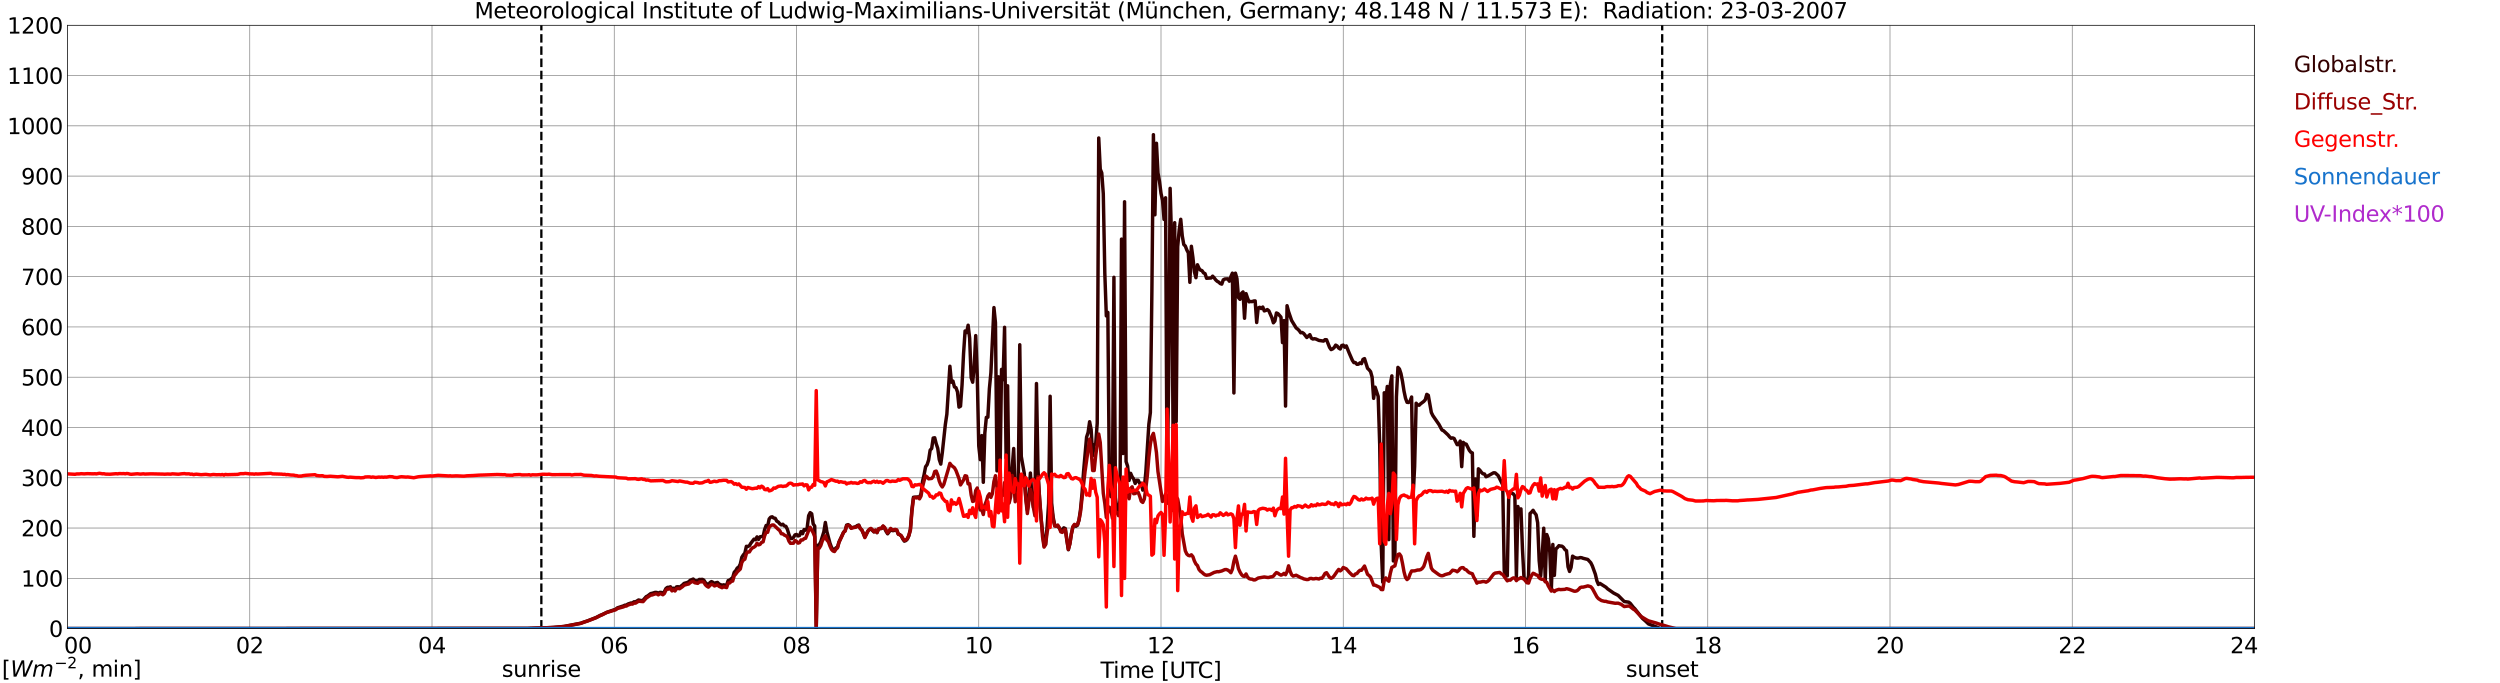<?xml version="1.0" encoding="utf-8" standalone="no"?>
<!DOCTYPE svg PUBLIC "-//W3C//DTD SVG 1.1//EN"
  "http://www.w3.org/Graphics/SVG/1.1/DTD/svg11.dtd">
<svg xmlns:xlink="http://www.w3.org/1999/xlink" width="1085.4pt" height="296.64pt" viewBox="0 0 1085.4 296.64" xmlns="http://www.w3.org/2000/svg" version="1.1">
 <defs>
  <style type="text/css">*{stroke-linejoin: round; stroke-linecap: butt}</style>
 </defs>
 <g id="figure_1">
  <g id="patch_1">
   <path d="M 0 296.64 
L 1085.4 296.64 
L 1085.4 0 
L 0 0 
z
" style="fill: #ffffff"/>
  </g>
  <g id="axes_1">
   <g id="patch_2">
    <path d="M 29.306 272.909 
L 978.814 272.909 
L 978.814 10.976 
L 29.306 10.976 
z
" style="fill: #ffffff"/>
   </g>
   <g id="patch_3">
    <path d="M 978.814 272.909 
L 978.814 272.909 
L 978.814 10.976 
L 978.814 10.976 
z
" clip-path="url(#p1b4547adc4)" style="fill: #d3d3d3; opacity: 0.25; stroke: #d3d3d3; stroke-linejoin: miter"/>
   </g>
   <g id="matplotlib.axis_1">
    <g id="xtick_1">
     <g id="line2d_1">
      <path d="M 29.306 272.909 
L 29.306 10.976 
" clip-path="url(#p1b4547adc4)" style="fill: none; stroke: #808080; stroke-width: 0.3; stroke-linecap: square"/>
     </g>
     <g id="line2d_2"/>
     <g id="text_1">
      <!--    00 -->
      <g transform="translate(18.733 283.627) scale(0.095 -0.095)">
       <defs>
        <path id="DejaVuSans-20" transform="scale(0.016)"/>
        <path id="DejaVuSans-30" d="M 2034 4250 
Q 1547 4250 1301 3770 
Q 1056 3291 1056 2328 
Q 1056 1369 1301 889 
Q 1547 409 2034 409 
Q 2525 409 2770 889 
Q 3016 1369 3016 2328 
Q 3016 3291 2770 3770 
Q 2525 4250 2034 4250 
z
M 2034 4750 
Q 2819 4750 3233 4129 
Q 3647 3509 3647 2328 
Q 3647 1150 3233 529 
Q 2819 -91 2034 -91 
Q 1250 -91 836 529 
Q 422 1150 422 2328 
Q 422 3509 836 4129 
Q 1250 4750 2034 4750 
z
" transform="scale(0.016)"/>
       </defs>
       <use xlink:href="#DejaVuSans-20"/>
       <use xlink:href="#DejaVuSans-20" transform="translate(31.787 0)"/>
       <use xlink:href="#DejaVuSans-20" transform="translate(63.574 0)"/>
       <use xlink:href="#DejaVuSans-30" transform="translate(95.361 0)"/>
       <use xlink:href="#DejaVuSans-30" transform="translate(158.984 0)"/>
      </g>
     </g>
    </g>
    <g id="xtick_2">
     <g id="line2d_3">
      <path d="M 108.431 272.909 
L 108.431 10.976 
" clip-path="url(#p1b4547adc4)" style="fill: none; stroke: #808080; stroke-width: 0.3; stroke-linecap: square"/>
     </g>
     <g id="line2d_4"/>
     <g id="text_2">
      <!-- 02 -->
      <g transform="translate(102.387 283.627) scale(0.095 -0.095)">
       <defs>
        <path id="DejaVuSans-32" d="M 1228 531 
L 3431 531 
L 3431 0 
L 469 0 
L 469 531 
Q 828 903 1448 1529 
Q 2069 2156 2228 2338 
Q 2531 2678 2651 2914 
Q 2772 3150 2772 3378 
Q 2772 3750 2511 3984 
Q 2250 4219 1831 4219 
Q 1534 4219 1204 4116 
Q 875 4013 500 3803 
L 500 4441 
Q 881 4594 1212 4672 
Q 1544 4750 1819 4750 
Q 2544 4750 2975 4387 
Q 3406 4025 3406 3419 
Q 3406 3131 3298 2873 
Q 3191 2616 2906 2266 
Q 2828 2175 2409 1742 
Q 1991 1309 1228 531 
z
" transform="scale(0.016)"/>
       </defs>
       <use xlink:href="#DejaVuSans-30"/>
       <use xlink:href="#DejaVuSans-32" transform="translate(63.623 0)"/>
      </g>
     </g>
    </g>
    <g id="xtick_3">
     <g id="line2d_5">
      <path d="M 187.557 272.909 
L 187.557 10.976 
" clip-path="url(#p1b4547adc4)" style="fill: none; stroke: #808080; stroke-width: 0.3; stroke-linecap: square"/>
     </g>
     <g id="line2d_6"/>
     <g id="text_3">
      <!-- 04 -->
      <g transform="translate(181.513 283.627) scale(0.095 -0.095)">
       <defs>
        <path id="DejaVuSans-34" d="M 2419 4116 
L 825 1625 
L 2419 1625 
L 2419 4116 
z
M 2253 4666 
L 3047 4666 
L 3047 1625 
L 3713 1625 
L 3713 1100 
L 3047 1100 
L 3047 0 
L 2419 0 
L 2419 1100 
L 313 1100 
L 313 1709 
L 2253 4666 
z
" transform="scale(0.016)"/>
       </defs>
       <use xlink:href="#DejaVuSans-30"/>
       <use xlink:href="#DejaVuSans-34" transform="translate(63.623 0)"/>
      </g>
     </g>
    </g>
    <g id="xtick_4">
     <g id="line2d_7">
      <path d="M 266.683 272.909 
L 266.683 10.976 
" clip-path="url(#p1b4547adc4)" style="fill: none; stroke: #808080; stroke-width: 0.3; stroke-linecap: square"/>
     </g>
     <g id="line2d_8"/>
     <g id="text_4">
      <!-- 06 -->
      <g transform="translate(260.638 283.627) scale(0.095 -0.095)">
       <defs>
        <path id="DejaVuSans-36" d="M 2113 2584 
Q 1688 2584 1439 2293 
Q 1191 2003 1191 1497 
Q 1191 994 1439 701 
Q 1688 409 2113 409 
Q 2538 409 2786 701 
Q 3034 994 3034 1497 
Q 3034 2003 2786 2293 
Q 2538 2584 2113 2584 
z
M 3366 4563 
L 3366 3988 
Q 3128 4100 2886 4159 
Q 2644 4219 2406 4219 
Q 1781 4219 1451 3797 
Q 1122 3375 1075 2522 
Q 1259 2794 1537 2939 
Q 1816 3084 2150 3084 
Q 2853 3084 3261 2657 
Q 3669 2231 3669 1497 
Q 3669 778 3244 343 
Q 2819 -91 2113 -91 
Q 1303 -91 875 529 
Q 447 1150 447 2328 
Q 447 3434 972 4092 
Q 1497 4750 2381 4750 
Q 2619 4750 2861 4703 
Q 3103 4656 3366 4563 
z
" transform="scale(0.016)"/>
       </defs>
       <use xlink:href="#DejaVuSans-30"/>
       <use xlink:href="#DejaVuSans-36" transform="translate(63.623 0)"/>
      </g>
     </g>
    </g>
    <g id="xtick_5">
     <g id="line2d_9">
      <path d="M 345.808 272.909 
L 345.808 10.976 
" clip-path="url(#p1b4547adc4)" style="fill: none; stroke: #808080; stroke-width: 0.3; stroke-linecap: square"/>
     </g>
     <g id="line2d_10"/>
     <g id="text_5">
      <!-- 08 -->
      <g transform="translate(339.764 283.627) scale(0.095 -0.095)">
       <defs>
        <path id="DejaVuSans-38" d="M 2034 2216 
Q 1584 2216 1326 1975 
Q 1069 1734 1069 1313 
Q 1069 891 1326 650 
Q 1584 409 2034 409 
Q 2484 409 2743 651 
Q 3003 894 3003 1313 
Q 3003 1734 2745 1975 
Q 2488 2216 2034 2216 
z
M 1403 2484 
Q 997 2584 770 2862 
Q 544 3141 544 3541 
Q 544 4100 942 4425 
Q 1341 4750 2034 4750 
Q 2731 4750 3128 4425 
Q 3525 4100 3525 3541 
Q 3525 3141 3298 2862 
Q 3072 2584 2669 2484 
Q 3125 2378 3379 2068 
Q 3634 1759 3634 1313 
Q 3634 634 3220 271 
Q 2806 -91 2034 -91 
Q 1263 -91 848 271 
Q 434 634 434 1313 
Q 434 1759 690 2068 
Q 947 2378 1403 2484 
z
M 1172 3481 
Q 1172 3119 1398 2916 
Q 1625 2713 2034 2713 
Q 2441 2713 2670 2916 
Q 2900 3119 2900 3481 
Q 2900 3844 2670 4047 
Q 2441 4250 2034 4250 
Q 1625 4250 1398 4047 
Q 1172 3844 1172 3481 
z
" transform="scale(0.016)"/>
       </defs>
       <use xlink:href="#DejaVuSans-30"/>
       <use xlink:href="#DejaVuSans-38" transform="translate(63.623 0)"/>
      </g>
     </g>
    </g>
    <g id="xtick_6">
     <g id="line2d_11">
      <path d="M 424.934 272.909 
L 424.934 10.976 
" clip-path="url(#p1b4547adc4)" style="fill: none; stroke: #808080; stroke-width: 0.3; stroke-linecap: square"/>
     </g>
     <g id="line2d_12"/>
     <g id="text_6">
      <!-- 10 -->
      <g transform="translate(418.89 283.627) scale(0.095 -0.095)">
       <defs>
        <path id="DejaVuSans-31" d="M 794 531 
L 1825 531 
L 1825 4091 
L 703 3866 
L 703 4441 
L 1819 4666 
L 2450 4666 
L 2450 531 
L 3481 531 
L 3481 0 
L 794 0 
L 794 531 
z
" transform="scale(0.016)"/>
       </defs>
       <use xlink:href="#DejaVuSans-31"/>
       <use xlink:href="#DejaVuSans-30" transform="translate(63.623 0)"/>
      </g>
     </g>
    </g>
    <g id="xtick_7">
     <g id="line2d_13">
      <path d="M 504.06 272.909 
L 504.06 10.976 
" clip-path="url(#p1b4547adc4)" style="fill: none; stroke: #808080; stroke-width: 0.3; stroke-linecap: square"/>
     </g>
     <g id="line2d_14"/>
     <g id="text_7">
      <!-- 12 -->
      <g transform="translate(498.015 283.627) scale(0.095 -0.095)">
       <use xlink:href="#DejaVuSans-31"/>
       <use xlink:href="#DejaVuSans-32" transform="translate(63.623 0)"/>
      </g>
     </g>
    </g>
    <g id="xtick_8">
     <g id="line2d_15">
      <path d="M 583.185 272.909 
L 583.185 10.976 
" clip-path="url(#p1b4547adc4)" style="fill: none; stroke: #808080; stroke-width: 0.3; stroke-linecap: square"/>
     </g>
     <g id="line2d_16"/>
     <g id="text_8">
      <!-- 14 -->
      <g transform="translate(577.141 283.627) scale(0.095 -0.095)">
       <use xlink:href="#DejaVuSans-31"/>
       <use xlink:href="#DejaVuSans-34" transform="translate(63.623 0)"/>
      </g>
     </g>
    </g>
    <g id="xtick_9">
     <g id="line2d_17">
      <path d="M 662.311 272.909 
L 662.311 10.976 
" clip-path="url(#p1b4547adc4)" style="fill: none; stroke: #808080; stroke-width: 0.3; stroke-linecap: square"/>
     </g>
     <g id="line2d_18"/>
     <g id="text_9">
      <!-- 16 -->
      <g transform="translate(656.267 283.627) scale(0.095 -0.095)">
       <use xlink:href="#DejaVuSans-31"/>
       <use xlink:href="#DejaVuSans-36" transform="translate(63.623 0)"/>
      </g>
     </g>
    </g>
    <g id="xtick_10">
     <g id="line2d_19">
      <path d="M 741.437 272.909 
L 741.437 10.976 
" clip-path="url(#p1b4547adc4)" style="fill: none; stroke: #808080; stroke-width: 0.3; stroke-linecap: square"/>
     </g>
     <g id="line2d_20"/>
     <g id="text_10">
      <!-- 18 -->
      <g transform="translate(735.392 283.627) scale(0.095 -0.095)">
       <use xlink:href="#DejaVuSans-31"/>
       <use xlink:href="#DejaVuSans-38" transform="translate(63.623 0)"/>
      </g>
     </g>
    </g>
    <g id="xtick_11">
     <g id="line2d_21">
      <path d="M 820.562 272.909 
L 820.562 10.976 
" clip-path="url(#p1b4547adc4)" style="fill: none; stroke: #808080; stroke-width: 0.3; stroke-linecap: square"/>
     </g>
     <g id="line2d_22"/>
     <g id="text_11">
      <!-- 20 -->
      <g transform="translate(814.518 283.627) scale(0.095 -0.095)">
       <use xlink:href="#DejaVuSans-32"/>
       <use xlink:href="#DejaVuSans-30" transform="translate(63.623 0)"/>
      </g>
     </g>
    </g>
    <g id="xtick_12">
     <g id="line2d_23">
      <path d="M 899.688 272.909 
L 899.688 10.976 
" clip-path="url(#p1b4547adc4)" style="fill: none; stroke: #808080; stroke-width: 0.3; stroke-linecap: square"/>
     </g>
     <g id="line2d_24"/>
     <g id="text_12">
      <!-- 22 -->
      <g transform="translate(893.644 283.627) scale(0.095 -0.095)">
       <use xlink:href="#DejaVuSans-32"/>
       <use xlink:href="#DejaVuSans-32" transform="translate(63.623 0)"/>
      </g>
     </g>
    </g>
    <g id="xtick_13">
     <g id="line2d_25">
      <path d="M 978.814 272.909 
L 978.814 10.976 
" clip-path="url(#p1b4547adc4)" style="fill: none; stroke: #808080; stroke-width: 0.3; stroke-linecap: square"/>
     </g>
     <g id="line2d_26"/>
     <g id="text_13">
      <!-- 24    -->
      <g transform="translate(968.241 283.627) scale(0.095 -0.095)">
       <use xlink:href="#DejaVuSans-32"/>
       <use xlink:href="#DejaVuSans-34" transform="translate(63.623 0)"/>
       <use xlink:href="#DejaVuSans-20" transform="translate(127.246 0)"/>
       <use xlink:href="#DejaVuSans-20" transform="translate(159.033 0)"/>
       <use xlink:href="#DejaVuSans-20" transform="translate(190.82 0)"/>
      </g>
     </g>
    </g>
    <g id="text_14">
     <!-- Time [UTC] -->
     <g transform="translate(477.806 294.322) scale(0.095 -0.095)">
      <defs>
       <path id="DejaVuSans-54" d="M -19 4666 
L 3928 4666 
L 3928 4134 
L 2272 4134 
L 2272 0 
L 1638 0 
L 1638 4134 
L -19 4134 
L -19 4666 
z
" transform="scale(0.016)"/>
       <path id="DejaVuSans-69" d="M 603 3500 
L 1178 3500 
L 1178 0 
L 603 0 
L 603 3500 
z
M 603 4863 
L 1178 4863 
L 1178 4134 
L 603 4134 
L 603 4863 
z
" transform="scale(0.016)"/>
       <path id="DejaVuSans-6d" d="M 3328 2828 
Q 3544 3216 3844 3400 
Q 4144 3584 4550 3584 
Q 5097 3584 5394 3201 
Q 5691 2819 5691 2113 
L 5691 0 
L 5113 0 
L 5113 2094 
Q 5113 2597 4934 2840 
Q 4756 3084 4391 3084 
Q 3944 3084 3684 2787 
Q 3425 2491 3425 1978 
L 3425 0 
L 2847 0 
L 2847 2094 
Q 2847 2600 2669 2842 
Q 2491 3084 2119 3084 
Q 1678 3084 1418 2786 
Q 1159 2488 1159 1978 
L 1159 0 
L 581 0 
L 581 3500 
L 1159 3500 
L 1159 2956 
Q 1356 3278 1631 3431 
Q 1906 3584 2284 3584 
Q 2666 3584 2933 3390 
Q 3200 3197 3328 2828 
z
" transform="scale(0.016)"/>
       <path id="DejaVuSans-65" d="M 3597 1894 
L 3597 1613 
L 953 1613 
Q 991 1019 1311 708 
Q 1631 397 2203 397 
Q 2534 397 2845 478 
Q 3156 559 3463 722 
L 3463 178 
Q 3153 47 2828 -22 
Q 2503 -91 2169 -91 
Q 1331 -91 842 396 
Q 353 884 353 1716 
Q 353 2575 817 3079 
Q 1281 3584 2069 3584 
Q 2775 3584 3186 3129 
Q 3597 2675 3597 1894 
z
M 3022 2063 
Q 3016 2534 2758 2815 
Q 2500 3097 2075 3097 
Q 1594 3097 1305 2825 
Q 1016 2553 972 2059 
L 3022 2063 
z
" transform="scale(0.016)"/>
       <path id="DejaVuSans-5b" d="M 550 4863 
L 1875 4863 
L 1875 4416 
L 1125 4416 
L 1125 -397 
L 1875 -397 
L 1875 -844 
L 550 -844 
L 550 4863 
z
" transform="scale(0.016)"/>
       <path id="DejaVuSans-55" d="M 556 4666 
L 1191 4666 
L 1191 1831 
Q 1191 1081 1462 751 
Q 1734 422 2344 422 
Q 2950 422 3222 751 
Q 3494 1081 3494 1831 
L 3494 4666 
L 4128 4666 
L 4128 1753 
Q 4128 841 3676 375 
Q 3225 -91 2344 -91 
Q 1459 -91 1007 375 
Q 556 841 556 1753 
L 556 4666 
z
" transform="scale(0.016)"/>
       <path id="DejaVuSans-43" d="M 4122 4306 
L 4122 3641 
Q 3803 3938 3442 4084 
Q 3081 4231 2675 4231 
Q 1875 4231 1450 3742 
Q 1025 3253 1025 2328 
Q 1025 1406 1450 917 
Q 1875 428 2675 428 
Q 3081 428 3442 575 
Q 3803 722 4122 1019 
L 4122 359 
Q 3791 134 3420 21 
Q 3050 -91 2638 -91 
Q 1578 -91 968 557 
Q 359 1206 359 2328 
Q 359 3453 968 4101 
Q 1578 4750 2638 4750 
Q 3056 4750 3426 4639 
Q 3797 4528 4122 4306 
z
" transform="scale(0.016)"/>
       <path id="DejaVuSans-5d" d="M 1947 4863 
L 1947 -844 
L 622 -844 
L 622 -397 
L 1369 -397 
L 1369 4416 
L 622 4416 
L 622 4863 
L 1947 4863 
z
" transform="scale(0.016)"/>
      </defs>
      <use xlink:href="#DejaVuSans-54"/>
      <use xlink:href="#DejaVuSans-69" transform="translate(57.959 0)"/>
      <use xlink:href="#DejaVuSans-6d" transform="translate(85.742 0)"/>
      <use xlink:href="#DejaVuSans-65" transform="translate(183.154 0)"/>
      <use xlink:href="#DejaVuSans-20" transform="translate(244.678 0)"/>
      <use xlink:href="#DejaVuSans-5b" transform="translate(276.465 0)"/>
      <use xlink:href="#DejaVuSans-55" transform="translate(315.479 0)"/>
      <use xlink:href="#DejaVuSans-54" transform="translate(388.672 0)"/>
      <use xlink:href="#DejaVuSans-43" transform="translate(443.881 0)"/>
      <use xlink:href="#DejaVuSans-5d" transform="translate(513.705 0)"/>
     </g>
    </g>
   </g>
   <g id="matplotlib.axis_2">
    <g id="ytick_1">
     <g id="line2d_27">
      <path d="M 29.306 272.909 
L 978.814 272.909 
" clip-path="url(#p1b4547adc4)" style="fill: none; stroke: #808080; stroke-width: 0.3; stroke-linecap: square"/>
     </g>
     <g id="line2d_28"/>
     <g id="text_15">
      <!-- 0 -->
      <g transform="translate(21.261 276.518) scale(0.095 -0.095)">
       <use xlink:href="#DejaVuSans-30"/>
      </g>
     </g>
    </g>
    <g id="ytick_2">
     <g id="line2d_29">
      <path d="M 29.306 251.081 
L 978.814 251.081 
" clip-path="url(#p1b4547adc4)" style="fill: none; stroke: #808080; stroke-width: 0.3; stroke-linecap: square"/>
     </g>
     <g id="line2d_30"/>
     <g id="text_16">
      <!-- 100 -->
      <g transform="translate(9.173 254.69) scale(0.095 -0.095)">
       <use xlink:href="#DejaVuSans-31"/>
       <use xlink:href="#DejaVuSans-30" transform="translate(63.623 0)"/>
       <use xlink:href="#DejaVuSans-30" transform="translate(127.246 0)"/>
      </g>
     </g>
    </g>
    <g id="ytick_3">
     <g id="line2d_31">
      <path d="M 29.306 229.253 
L 978.814 229.253 
" clip-path="url(#p1b4547adc4)" style="fill: none; stroke: #808080; stroke-width: 0.3; stroke-linecap: square"/>
     </g>
     <g id="line2d_32"/>
     <g id="text_17">
      <!-- 200 -->
      <g transform="translate(9.173 232.863) scale(0.095 -0.095)">
       <use xlink:href="#DejaVuSans-32"/>
       <use xlink:href="#DejaVuSans-30" transform="translate(63.623 0)"/>
       <use xlink:href="#DejaVuSans-30" transform="translate(127.246 0)"/>
      </g>
     </g>
    </g>
    <g id="ytick_4">
     <g id="line2d_33">
      <path d="M 29.306 207.426 
L 978.814 207.426 
" clip-path="url(#p1b4547adc4)" style="fill: none; stroke: #808080; stroke-width: 0.3; stroke-linecap: square"/>
     </g>
     <g id="line2d_34"/>
     <g id="text_18">
      <!-- 300 -->
      <g transform="translate(9.173 211.035) scale(0.095 -0.095)">
       <defs>
        <path id="DejaVuSans-33" d="M 2597 2516 
Q 3050 2419 3304 2112 
Q 3559 1806 3559 1356 
Q 3559 666 3084 287 
Q 2609 -91 1734 -91 
Q 1441 -91 1130 -33 
Q 819 25 488 141 
L 488 750 
Q 750 597 1062 519 
Q 1375 441 1716 441 
Q 2309 441 2620 675 
Q 2931 909 2931 1356 
Q 2931 1769 2642 2001 
Q 2353 2234 1838 2234 
L 1294 2234 
L 1294 2753 
L 1863 2753 
Q 2328 2753 2575 2939 
Q 2822 3125 2822 3475 
Q 2822 3834 2567 4026 
Q 2313 4219 1838 4219 
Q 1578 4219 1281 4162 
Q 984 4106 628 3988 
L 628 4550 
Q 988 4650 1302 4700 
Q 1616 4750 1894 4750 
Q 2613 4750 3031 4423 
Q 3450 4097 3450 3541 
Q 3450 3153 3228 2886 
Q 3006 2619 2597 2516 
z
" transform="scale(0.016)"/>
       </defs>
       <use xlink:href="#DejaVuSans-33"/>
       <use xlink:href="#DejaVuSans-30" transform="translate(63.623 0)"/>
       <use xlink:href="#DejaVuSans-30" transform="translate(127.246 0)"/>
      </g>
     </g>
    </g>
    <g id="ytick_5">
     <g id="line2d_35">
      <path d="M 29.306 185.598 
L 978.814 185.598 
" clip-path="url(#p1b4547adc4)" style="fill: none; stroke: #808080; stroke-width: 0.3; stroke-linecap: square"/>
     </g>
     <g id="line2d_36"/>
     <g id="text_19">
      <!-- 400 -->
      <g transform="translate(9.173 189.207) scale(0.095 -0.095)">
       <use xlink:href="#DejaVuSans-34"/>
       <use xlink:href="#DejaVuSans-30" transform="translate(63.623 0)"/>
       <use xlink:href="#DejaVuSans-30" transform="translate(127.246 0)"/>
      </g>
     </g>
    </g>
    <g id="ytick_6">
     <g id="line2d_37">
      <path d="M 29.306 163.77 
L 978.814 163.77 
" clip-path="url(#p1b4547adc4)" style="fill: none; stroke: #808080; stroke-width: 0.3; stroke-linecap: square"/>
     </g>
     <g id="line2d_38"/>
     <g id="text_20">
      <!-- 500 -->
      <g transform="translate(9.173 167.379) scale(0.095 -0.095)">
       <defs>
        <path id="DejaVuSans-35" d="M 691 4666 
L 3169 4666 
L 3169 4134 
L 1269 4134 
L 1269 2991 
Q 1406 3038 1543 3061 
Q 1681 3084 1819 3084 
Q 2600 3084 3056 2656 
Q 3513 2228 3513 1497 
Q 3513 744 3044 326 
Q 2575 -91 1722 -91 
Q 1428 -91 1123 -41 
Q 819 9 494 109 
L 494 744 
Q 775 591 1075 516 
Q 1375 441 1709 441 
Q 2250 441 2565 725 
Q 2881 1009 2881 1497 
Q 2881 1984 2565 2268 
Q 2250 2553 1709 2553 
Q 1456 2553 1204 2497 
Q 953 2441 691 2322 
L 691 4666 
z
" transform="scale(0.016)"/>
       </defs>
       <use xlink:href="#DejaVuSans-35"/>
       <use xlink:href="#DejaVuSans-30" transform="translate(63.623 0)"/>
       <use xlink:href="#DejaVuSans-30" transform="translate(127.246 0)"/>
      </g>
     </g>
    </g>
    <g id="ytick_7">
     <g id="line2d_39">
      <path d="M 29.306 141.942 
L 978.814 141.942 
" clip-path="url(#p1b4547adc4)" style="fill: none; stroke: #808080; stroke-width: 0.3; stroke-linecap: square"/>
     </g>
     <g id="line2d_40"/>
     <g id="text_21">
      <!-- 600 -->
      <g transform="translate(9.173 145.551) scale(0.095 -0.095)">
       <use xlink:href="#DejaVuSans-36"/>
       <use xlink:href="#DejaVuSans-30" transform="translate(63.623 0)"/>
       <use xlink:href="#DejaVuSans-30" transform="translate(127.246 0)"/>
      </g>
     </g>
    </g>
    <g id="ytick_8">
     <g id="line2d_41">
      <path d="M 29.306 120.114 
L 978.814 120.114 
" clip-path="url(#p1b4547adc4)" style="fill: none; stroke: #808080; stroke-width: 0.3; stroke-linecap: square"/>
     </g>
     <g id="line2d_42"/>
     <g id="text_22">
      <!-- 700 -->
      <g transform="translate(9.173 123.724) scale(0.095 -0.095)">
       <defs>
        <path id="DejaVuSans-37" d="M 525 4666 
L 3525 4666 
L 3525 4397 
L 1831 0 
L 1172 0 
L 2766 4134 
L 525 4134 
L 525 4666 
z
" transform="scale(0.016)"/>
       </defs>
       <use xlink:href="#DejaVuSans-37"/>
       <use xlink:href="#DejaVuSans-30" transform="translate(63.623 0)"/>
       <use xlink:href="#DejaVuSans-30" transform="translate(127.246 0)"/>
      </g>
     </g>
    </g>
    <g id="ytick_9">
     <g id="line2d_43">
      <path d="M 29.306 98.287 
L 978.814 98.287 
" clip-path="url(#p1b4547adc4)" style="fill: none; stroke: #808080; stroke-width: 0.3; stroke-linecap: square"/>
     </g>
     <g id="line2d_44"/>
     <g id="text_23">
      <!-- 800 -->
      <g transform="translate(9.173 101.896) scale(0.095 -0.095)">
       <use xlink:href="#DejaVuSans-38"/>
       <use xlink:href="#DejaVuSans-30" transform="translate(63.623 0)"/>
       <use xlink:href="#DejaVuSans-30" transform="translate(127.246 0)"/>
      </g>
     </g>
    </g>
    <g id="ytick_10">
     <g id="line2d_45">
      <path d="M 29.306 76.459 
L 978.814 76.459 
" clip-path="url(#p1b4547adc4)" style="fill: none; stroke: #808080; stroke-width: 0.3; stroke-linecap: square"/>
     </g>
     <g id="line2d_46"/>
     <g id="text_24">
      <!-- 900 -->
      <g transform="translate(9.173 80.068) scale(0.095 -0.095)">
       <defs>
        <path id="DejaVuSans-39" d="M 703 97 
L 703 672 
Q 941 559 1184 500 
Q 1428 441 1663 441 
Q 2288 441 2617 861 
Q 2947 1281 2994 2138 
Q 2813 1869 2534 1725 
Q 2256 1581 1919 1581 
Q 1219 1581 811 2004 
Q 403 2428 403 3163 
Q 403 3881 828 4315 
Q 1253 4750 1959 4750 
Q 2769 4750 3195 4129 
Q 3622 3509 3622 2328 
Q 3622 1225 3098 567 
Q 2575 -91 1691 -91 
Q 1453 -91 1209 -44 
Q 966 3 703 97 
z
M 1959 2075 
Q 2384 2075 2632 2365 
Q 2881 2656 2881 3163 
Q 2881 3666 2632 3958 
Q 2384 4250 1959 4250 
Q 1534 4250 1286 3958 
Q 1038 3666 1038 3163 
Q 1038 2656 1286 2365 
Q 1534 2075 1959 2075 
z
" transform="scale(0.016)"/>
       </defs>
       <use xlink:href="#DejaVuSans-39"/>
       <use xlink:href="#DejaVuSans-30" transform="translate(63.623 0)"/>
       <use xlink:href="#DejaVuSans-30" transform="translate(127.246 0)"/>
      </g>
     </g>
    </g>
    <g id="ytick_11">
     <g id="line2d_47">
      <path d="M 29.306 54.631 
L 978.814 54.631 
" clip-path="url(#p1b4547adc4)" style="fill: none; stroke: #808080; stroke-width: 0.3; stroke-linecap: square"/>
     </g>
     <g id="line2d_48"/>
     <g id="text_25">
      <!-- 1000 -->
      <g transform="translate(3.128 58.24) scale(0.095 -0.095)">
       <use xlink:href="#DejaVuSans-31"/>
       <use xlink:href="#DejaVuSans-30" transform="translate(63.623 0)"/>
       <use xlink:href="#DejaVuSans-30" transform="translate(127.246 0)"/>
       <use xlink:href="#DejaVuSans-30" transform="translate(190.869 0)"/>
      </g>
     </g>
    </g>
    <g id="ytick_12">
     <g id="line2d_49">
      <path d="M 29.306 32.803 
L 978.814 32.803 
" clip-path="url(#p1b4547adc4)" style="fill: none; stroke: #808080; stroke-width: 0.3; stroke-linecap: square"/>
     </g>
     <g id="line2d_50"/>
     <g id="text_26">
      <!-- 1100 -->
      <g transform="translate(3.128 36.413) scale(0.095 -0.095)">
       <use xlink:href="#DejaVuSans-31"/>
       <use xlink:href="#DejaVuSans-31" transform="translate(63.623 0)"/>
       <use xlink:href="#DejaVuSans-30" transform="translate(127.246 0)"/>
       <use xlink:href="#DejaVuSans-30" transform="translate(190.869 0)"/>
      </g>
     </g>
    </g>
    <g id="ytick_13">
     <g id="line2d_51">
      <path d="M 29.306 10.976 
L 978.814 10.976 
" clip-path="url(#p1b4547adc4)" style="fill: none; stroke: #808080; stroke-width: 0.3; stroke-linecap: square"/>
     </g>
     <g id="line2d_52"/>
     <g id="text_27">
      <!-- 1200 -->
      <g transform="translate(3.128 14.585) scale(0.095 -0.095)">
       <use xlink:href="#DejaVuSans-31"/>
       <use xlink:href="#DejaVuSans-32" transform="translate(63.623 0)"/>
       <use xlink:href="#DejaVuSans-30" transform="translate(127.246 0)"/>
       <use xlink:href="#DejaVuSans-30" transform="translate(190.869 0)"/>
      </g>
     </g>
    </g>
   </g>
   <g id="line2d_53">
    <path d="M 235.033 272.909 
L 235.033 10.976 
" clip-path="url(#p1b4547adc4)" style="fill: none; stroke-dasharray: 3.7,1.6; stroke-dashoffset: 0; stroke: #000000"/>
   </g>
   <g id="line2d_54">
    <path d="M 721.655 272.909 
L 721.655 10.976 
" clip-path="url(#p1b4547adc4)" style="fill: none; stroke-dasharray: 3.7,1.6; stroke-dashoffset: 0; stroke: #000000"/>
   </g>
   <g id="line2d_55">
    <path d="M 29.306 272.909 
L 229.098 272.821 
L 232.395 272.699 
L 235.033 272.616 
L 238.329 272.494 
L 240.308 272.411 
L 242.945 272.167 
L 244.923 271.961 
L 252.176 270.569 
L 253.495 270.078 
L 254.814 269.667 
L 258.77 268.111 
L 260.748 267.087 
L 261.408 266.843 
L 263.386 265.858 
L 267.342 264.507 
L 268.002 263.935 
L 269.98 263.278 
L 270.639 263.075 
L 271.298 262.746 
L 271.958 262.707 
L 272.617 262.255 
L 273.936 261.805 
L 274.595 261.805 
L 275.255 261.272 
L 275.914 261.314 
L 277.233 260.495 
L 278.552 260.781 
L 279.211 260.576 
L 280.53 259.061 
L 281.189 258.734 
L 282.508 257.71 
L 283.167 257.586 
L 284.486 257.178 
L 285.145 257.219 
L 285.805 257.546 
L 286.464 257.178 
L 287.124 257.219 
L 287.783 257.546 
L 288.442 256.889 
L 289.102 255.538 
L 289.761 255.006 
L 290.42 255.006 
L 291.08 254.761 
L 291.739 255.743 
L 292.399 255.375 
L 293.058 255.702 
L 293.717 254.803 
L 294.377 254.72 
L 295.036 254.966 
L 296.355 253.943 
L 297.014 253.286 
L 298.333 252.919 
L 298.992 252.592 
L 299.652 251.935 
L 300.971 251.402 
L 301.63 252.098 
L 302.949 252.181 
L 303.608 251.566 
L 304.267 251.607 
L 304.927 251.526 
L 305.586 251.895 
L 306.246 252.958 
L 307.564 253.982 
L 308.224 252.958 
L 308.883 252.509 
L 309.543 252.836 
L 310.202 253.369 
L 310.861 253 
L 311.521 252.877 
L 312.18 253.574 
L 313.499 254.106 
L 314.158 253.901 
L 314.818 254.065 
L 315.477 254.023 
L 316.136 252.059 
L 316.796 251.854 
L 318.114 250.747 
L 318.774 248.455 
L 319.433 247.759 
L 320.093 246.611 
L 320.752 246.203 
L 321.411 244.891 
L 322.071 241.942 
L 322.73 240.918 
L 323.39 240.141 
L 324.049 237.192 
L 324.708 237.275 
L 325.368 236.906 
L 326.027 235.799 
L 327.346 234.079 
L 328.005 234.326 
L 328.665 233.097 
L 329.324 234.204 
L 329.983 233.056 
L 330.643 232.933 
L 331.302 233.014 
L 331.961 229.943 
L 332.621 228.142 
L 333.28 228.47 
L 333.94 225.316 
L 334.599 224.538 
L 335.258 224.375 
L 335.918 224.907 
L 336.577 225.03 
L 337.236 226.259 
L 337.896 226.627 
L 338.555 227.404 
L 339.215 227.896 
L 339.874 227.61 
L 340.533 228.347 
L 341.193 228.511 
L 341.852 229.821 
L 342.512 232.032 
L 343.171 233.711 
L 343.83 233.835 
L 344.49 233.344 
L 345.149 232.237 
L 345.808 232.032 
L 346.468 232.687 
L 347.127 232.484 
L 347.787 230.803 
L 348.446 231.705 
L 349.105 229.904 
L 349.765 230.19 
L 350.424 229.288 
L 351.083 223.884 
L 351.743 222.572 
L 352.402 223.063 
L 353.062 227.487 
L 353.721 228.387 
L 354.38 272.909 
L 355.04 236.747 
L 355.699 236.502 
L 356.359 235.151 
L 357.677 230.89 
L 358.337 226.837 
L 358.996 230.81 
L 360.315 235.765 
L 360.974 237.567 
L 361.634 238.55 
L 362.293 238.755 
L 362.952 237.853 
L 363.612 237.526 
L 364.271 235.273 
L 366.249 231.056 
L 366.909 230.399 
L 367.568 227.983 
L 368.227 227.78 
L 368.887 228.271 
L 369.546 229.212 
L 371.524 228.679 
L 372.184 228.188 
L 372.843 227.944 
L 373.502 229.5 
L 374.162 230.113 
L 375.481 233.104 
L 376.799 230.604 
L 377.459 229.908 
L 378.118 229.664 
L 379.437 230.932 
L 380.096 230.236 
L 380.756 231.259 
L 381.415 229.703 
L 382.734 229.417 
L 383.393 228.476 
L 384.053 229.417 
L 384.712 230.727 
L 385.371 231.75 
L 386.69 229.95 
L 387.349 230.36 
L 388.009 230.36 
L 388.668 230.072 
L 389.328 230.236 
L 389.987 231.916 
L 390.646 232.08 
L 391.306 232.693 
L 391.965 234.003 
L 392.624 234.946 
L 393.284 234.699 
L 393.943 234.044 
L 394.603 232.571 
L 395.262 229.622 
L 395.921 221.064 
L 396.581 215.903 
L 398.559 215.74 
L 399.218 215.984 
L 399.878 214.264 
L 400.537 208.94 
L 401.196 206.116 
L 401.856 202.634 
L 402.515 201.733 
L 403.175 199.685 
L 403.834 195.427 
L 404.493 194.73 
L 405.153 190.184 
L 405.812 190.062 
L 406.471 192.683 
L 407.131 194.648 
L 407.79 199.522 
L 408.45 201.488 
L 409.109 196.531 
L 410.428 184.288 
L 411.087 179.824 
L 412.406 159.02 
L 413.065 165.94 
L 413.725 165.449 
L 414.384 167.987 
L 415.043 168.317 
L 415.703 170.159 
L 416.362 176.751 
L 417.022 176.343 
L 417.681 167.088 
L 418.34 153.491 
L 419 143.704 
L 419.659 144.4 
L 420.318 141.204 
L 420.978 146.775 
L 421.637 163.975 
L 422.297 165.94 
L 422.956 159.223 
L 423.615 145.71 
L 424.275 162.746 
L 424.934 193.585 
L 425.593 199.563 
L 426.253 189.121 
L 426.912 209.392 
L 427.572 188.014 
L 428.231 181.215 
L 428.89 181.134 
L 429.55 168.725 
L 430.209 161.803 
L 431.528 133.547 
L 432.187 140.1 
L 432.847 204.435 
L 433.506 163.606 
L 434.165 206.197 
L 434.825 160.371 
L 435.484 164.835 
L 436.144 142.106 
L 436.803 198.825 
L 437.462 167.496 
L 438.122 215.943 
L 438.781 213.651 
L 439.44 203.125 
L 440.1 194.73 
L 440.759 213.732 
L 441.419 211.276 
L 442.078 210.211 
L 442.737 149.682 
L 443.397 198.171 
L 444.716 205.664 
L 445.375 216.148 
L 446.034 221.391 
L 446.694 216.231 
L 447.353 205.378 
L 448.012 215.288 
L 448.672 220.203 
L 449.331 219.383 
L 449.991 166.514 
L 450.65 203.863 
L 451.309 216.353 
L 451.969 225.036 
L 453.287 236.83 
L 453.947 236.339 
L 454.606 228.679 
L 455.266 218.564 
L 455.925 172.043 
L 456.584 218.442 
L 457.244 224.584 
L 457.903 227.861 
L 458.563 228.31 
L 459.222 228.352 
L 460.541 230.155 
L 461.2 229.991 
L 461.859 229.17 
L 462.519 229.5 
L 463.178 234.577 
L 463.838 238.672 
L 464.497 236.011 
L 465.156 231.75 
L 465.816 228.843 
L 466.475 228.024 
L 467.134 228.476 
L 467.794 228.024 
L 468.453 225.772 
L 469.113 221.227 
L 469.772 214.183 
L 470.431 204.845 
L 471.75 189.776 
L 472.409 187.728 
L 473.069 183.101 
L 473.728 186.499 
L 474.388 197.843 
L 475.047 193.091 
L 475.706 192.764 
L 476.366 183.755 
L 477.025 59.914 
L 477.685 73.429 
L 478.344 75.108 
L 479.003 84.116 
L 479.663 118.6 
L 480.322 137.151 
L 480.981 135.636 
L 481.641 209.309 
L 482.3 215.615 
L 482.96 211.029 
L 483.619 120.4 
L 484.278 215.943 
L 484.938 221.677 
L 485.597 222.415 
L 486.256 217.255 
L 486.916 103.816 
L 487.575 196.9 
L 488.235 87.598 
L 488.894 200.382 
L 489.553 202.388 
L 490.213 208.571 
L 490.872 205.5 
L 491.532 207.015 
L 492.191 207.958 
L 492.85 209.883 
L 493.51 208.491 
L 494.169 208.532 
L 494.828 209.923 
L 495.488 209.8 
L 496.147 212.791 
L 496.807 211.767 
L 497.466 205.009 
L 498.785 184.205 
L 499.444 179.128 
L 500.103 126.545 
L 500.763 58.482 
L 501.422 93.249 
L 502.082 62.208 
L 502.741 75.066 
L 503.4 78.712 
L 504.06 83.952 
L 504.719 86.984 
L 505.379 95.257 
L 506.038 85.878 
L 506.697 209.842 
L 507.357 166.924 
L 508.016 81.783 
L 508.675 104.881 
L 509.335 193.091 
L 509.994 96.689 
L 510.654 183.018 
L 511.313 107.092 
L 511.972 99.721 
L 512.632 95.216 
L 513.291 102.423 
L 513.95 106.191 
L 514.61 106.804 
L 515.269 108.524 
L 515.929 109.794 
L 516.588 122.572 
L 517.247 106.928 
L 517.907 111.761 
L 518.566 118.026 
L 519.226 120.564 
L 519.885 114.954 
L 520.544 116.469 
L 521.204 117.288 
L 521.863 117.493 
L 522.522 118.477 
L 523.182 118.805 
L 523.841 120.811 
L 525.16 120.728 
L 525.819 120.689 
L 526.479 119.909 
L 527.138 120.606 
L 527.797 121.507 
L 528.457 122.12 
L 529.116 122.489 
L 529.776 123.105 
L 530.435 123.349 
L 531.094 121.507 
L 531.754 121.138 
L 533.073 121.057 
L 533.732 122.081 
L 534.391 120.114 
L 535.051 118.6 
L 535.71 170.609 
L 536.369 118.6 
L 537.029 120.933 
L 537.688 129.206 
L 538.348 129.944 
L 539.007 127.363 
L 539.666 126.748 
L 540.326 138.175 
L 540.985 127.486 
L 541.644 129.452 
L 542.304 131.048 
L 542.963 130.884 
L 543.623 130.967 
L 544.282 130.681 
L 544.941 130.64 
L 545.601 140.017 
L 546.26 133.711 
L 546.919 133.425 
L 547.579 133.955 
L 548.238 133.301 
L 548.898 134.981 
L 549.557 134.776 
L 550.216 134.407 
L 550.876 134.94 
L 552.195 137.928 
L 552.854 140.139 
L 553.513 139.362 
L 554.173 135.881 
L 554.832 136.169 
L 556.151 137.684 
L 556.81 148.739 
L 557.47 139.198 
L 558.129 176.301 
L 558.788 132.729 
L 559.448 135.309 
L 560.766 139.157 
L 562.745 142.392 
L 563.404 142.885 
L 564.063 143.54 
L 564.723 144.481 
L 565.382 144.359 
L 566.042 144.808 
L 567.36 146.528 
L 568.679 145.299 
L 569.338 146.816 
L 569.998 147.185 
L 570.657 147.061 
L 571.317 147.185 
L 572.635 147.799 
L 574.613 148.085 
L 575.273 147.471 
L 575.932 147.513 
L 577.251 150.828 
L 577.91 151.771 
L 578.57 151.483 
L 579.229 150.911 
L 579.889 149.846 
L 580.548 150.215 
L 581.207 151.116 
L 581.867 151.525 
L 582.526 150.01 
L 583.185 149.846 
L 583.845 150.748 
L 584.504 150.173 
L 585.823 153.408 
L 587.142 156.44 
L 587.801 157.422 
L 588.46 157.422 
L 589.12 158.16 
L 589.779 158.119 
L 590.439 157.545 
L 591.098 157.872 
L 591.757 156.03 
L 592.417 155.702 
L 593.736 159.92 
L 594.395 160.535 
L 595.054 161.354 
L 595.714 163.729 
L 596.373 172.944 
L 597.032 168.112 
L 598.351 172.123 
L 599.011 193.052 
L 599.67 236.747 
L 600.329 252.76 
L 600.989 170.528 
L 601.648 173.68 
L 602.307 167.784 
L 602.967 234.291 
L 603.626 166.841 
L 604.286 163.196 
L 604.945 243.546 
L 605.604 241.211 
L 606.264 172.287 
L 606.923 159.511 
L 607.582 160.208 
L 608.242 162.214 
L 608.901 165.531 
L 609.561 169.79 
L 610.22 172.903 
L 610.879 174.664 
L 611.539 174.745 
L 612.198 174.132 
L 612.858 172.37 
L 613.517 215.576 
L 614.176 202.551 
L 614.836 175.072 
L 615.495 175.81 
L 616.154 175.932 
L 616.814 175.278 
L 618.133 174.295 
L 618.792 173.558 
L 619.451 171.224 
L 620.111 171.632 
L 621.429 179.087 
L 622.089 180.438 
L 624.067 183.304 
L 624.726 184.247 
L 626.045 186.704 
L 626.705 186.99 
L 628.683 188.833 
L 629.342 189.651 
L 630.001 190.267 
L 630.661 190.103 
L 631.32 190.389 
L 632.639 193.052 
L 633.298 193.01 
L 633.958 191.496 
L 634.617 202.593 
L 635.276 192.068 
L 635.936 192.683 
L 636.595 192.847 
L 637.914 195.508 
L 638.573 196.328 
L 639.233 196.656 
L 639.892 232.857 
L 640.552 207.958 
L 641.211 223.807 
L 641.87 203.536 
L 642.53 204.191 
L 643.189 205.092 
L 643.848 205.705 
L 644.508 205.788 
L 645.167 206.976 
L 645.827 206.729 
L 648.464 205.256 
L 649.123 205.295 
L 650.442 206.483 
L 652.42 210.497 
L 653.08 247.846 
L 653.739 249.688 
L 654.399 250.016 
L 655.058 213.815 
L 655.717 213.895 
L 657.036 214.428 
L 657.695 215.412 
L 658.355 250.507 
L 659.014 219.915 
L 659.674 223.028 
L 660.333 220.939 
L 660.992 238.427 
L 661.652 250.834 
L 662.97 252.718 
L 663.63 249.974 
L 664.289 222.947 
L 664.949 222.332 
L 665.608 221.555 
L 666.267 222.659 
L 666.927 223.519 
L 667.586 226.959 
L 668.246 243.424 
L 668.905 250.057 
L 669.564 241.252 
L 670.224 229.336 
L 670.883 251.983 
L 671.542 232.08 
L 672.202 233.881 
L 672.861 239.737 
L 673.521 256.158 
L 674.18 236.38 
L 674.839 249.811 
L 675.499 238.345 
L 676.158 237.731 
L 676.817 236.91 
L 677.477 237.074 
L 678.136 237.116 
L 678.796 237.648 
L 679.455 238.63 
L 680.114 239.082 
L 680.774 246.085 
L 681.433 248.091 
L 682.092 246.371 
L 682.752 241.457 
L 683.411 241.907 
L 684.071 242.195 
L 684.73 242.317 
L 685.389 242.276 
L 686.049 242.071 
L 686.708 242.153 
L 687.368 242.4 
L 688.686 242.728 
L 689.346 242.891 
L 690.664 244.323 
L 691.324 245.674 
L 692.643 249.32 
L 693.302 252.146 
L 693.961 253.744 
L 694.621 253.292 
L 697.258 254.971 
L 697.918 255.628 
L 700.555 257.47 
L 702.533 258.494 
L 705.171 261.155 
L 707.149 261.443 
L 707.808 261.975 
L 709.127 263.654 
L 709.786 264.309 
L 713.083 268.486 
L 714.402 269.632 
L 715.721 270.903 
L 717.04 271.394 
L 718.358 271.885 
L 720.337 272.662 
L 720.996 272.867 
L 722.974 272.909 
L 978.154 272.909 
L 978.154 272.909 
" clip-path="url(#p1b4547adc4)" style="fill: none; stroke: #330000; stroke-width: 1.5; stroke-linecap: square"/>
   </g>
   <g id="line2d_56">
    <path d="M 29.306 272.909 
L 229.098 272.826 
L 233.054 272.658 
L 234.373 272.658 
L 237.67 272.531 
L 239.648 272.448 
L 244.923 272.027 
L 252.176 270.643 
L 253.495 270.139 
L 255.473 269.467 
L 256.792 268.962 
L 258.77 268.207 
L 260.748 267.201 
L 261.408 266.948 
L 263.386 265.941 
L 267.342 264.723 
L 268.002 264.219 
L 269.98 263.673 
L 270.639 263.505 
L 271.298 263.171 
L 271.958 263.128 
L 272.617 262.709 
L 273.936 262.248 
L 274.595 262.29 
L 275.255 261.827 
L 275.914 261.868 
L 277.233 261.03 
L 279.211 261.198 
L 280.53 259.686 
L 281.849 258.806 
L 282.508 258.385 
L 283.167 258.302 
L 284.486 257.839 
L 285.145 257.839 
L 285.805 258.26 
L 286.464 257.756 
L 287.124 257.883 
L 287.783 258.217 
L 288.442 257.671 
L 289.102 256.245 
L 289.761 255.741 
L 290.42 255.783 
L 291.08 255.364 
L 291.739 256.538 
L 292.399 256.077 
L 293.058 256.579 
L 293.717 255.573 
L 294.377 255.447 
L 295.036 255.615 
L 296.355 254.691 
L 297.014 254.063 
L 298.333 253.683 
L 298.992 253.558 
L 299.652 252.971 
L 300.311 252.592 
L 300.971 252.426 
L 301.63 253.013 
L 302.949 253.264 
L 303.608 252.677 
L 304.927 252.55 
L 305.586 252.76 
L 306.246 253.895 
L 306.905 254.523 
L 307.564 254.901 
L 308.224 254.187 
L 308.883 253.641 
L 309.543 253.851 
L 310.202 254.397 
L 311.521 253.895 
L 312.18 254.565 
L 313.499 255.154 
L 314.158 254.774 
L 315.477 255.11 
L 316.136 253.137 
L 316.796 253.096 
L 317.455 252.426 
L 318.114 252.258 
L 318.774 249.948 
L 319.433 249.234 
L 320.093 248.311 
L 321.411 247.052 
L 322.071 244.197 
L 322.73 243.149 
L 323.39 242.769 
L 324.049 240.335 
L 324.708 239.621 
L 325.368 239.621 
L 326.027 238.53 
L 326.686 237.858 
L 327.346 237.565 
L 328.005 237.061 
L 328.665 235.843 
L 329.324 236.557 
L 329.983 236.347 
L 330.643 235.465 
L 331.302 235.256 
L 331.961 232.654 
L 332.621 231.058 
L 333.28 231.1 
L 333.94 228.834 
L 334.599 228.288 
L 335.258 227.911 
L 335.918 227.952 
L 337.896 229.84 
L 338.555 230.386 
L 339.215 231.731 
L 339.874 231.772 
L 340.533 232.318 
L 341.193 232.613 
L 341.852 233.115 
L 342.512 234.92 
L 343.171 235.887 
L 344.49 235.843 
L 345.149 234.71 
L 345.808 235.005 
L 346.468 235.802 
L 347.127 235.592 
L 347.787 234.418 
L 348.446 234.459 
L 349.105 233.872 
L 349.765 233.704 
L 351.083 230.345 
L 351.743 228.917 
L 353.062 231.309 
L 353.721 232.99 
L 354.38 272.909 
L 355.04 238.026 
L 355.699 237.984 
L 356.359 236.852 
L 357.018 234.793 
L 358.337 232.654 
L 358.996 234.459 
L 359.655 235.214 
L 360.315 237.02 
L 360.974 238.489 
L 361.634 239.202 
L 362.293 239.453 
L 362.952 238.447 
L 363.612 237.858 
L 364.271 235.424 
L 365.59 232.654 
L 366.249 231.1 
L 366.909 230.639 
L 367.568 228.371 
L 368.227 228.035 
L 368.887 228.288 
L 369.546 229.38 
L 370.206 229.127 
L 371.524 228.917 
L 372.843 228.203 
L 373.502 229.463 
L 374.162 230.05 
L 374.821 231.478 
L 375.481 233.409 
L 376.799 230.596 
L 377.459 229.758 
L 378.118 229.421 
L 378.777 229.967 
L 379.437 230.849 
L 380.096 230.177 
L 380.756 231.185 
L 381.415 229.631 
L 382.074 229.336 
L 382.734 229.421 
L 383.393 228.371 
L 384.053 228.959 
L 385.371 231.353 
L 386.69 229.421 
L 387.349 230.009 
L 388.009 230.009 
L 388.668 229.84 
L 389.328 230.05 
L 389.987 231.814 
L 391.306 232.61 
L 391.965 233.745 
L 392.624 234.584 
L 393.284 234.416 
L 393.943 233.787 
L 394.603 232.401 
L 395.262 230.218 
L 395.921 222.076 
L 396.581 216.534 
L 397.24 215.947 
L 397.899 216.198 
L 398.559 215.947 
L 399.218 216.576 
L 399.878 215.36 
L 400.537 211.372 
L 401.196 208.726 
L 401.856 206.629 
L 402.515 207.089 
L 403.175 207.888 
L 404.493 207.72 
L 405.153 206.921 
L 405.812 204.739 
L 406.471 204.529 
L 407.131 206.208 
L 407.79 208.895 
L 408.45 210.49 
L 409.109 211.413 
L 409.768 210.322 
L 411.746 203.606 
L 412.406 201.172 
L 413.065 202.052 
L 414.384 203.101 
L 415.043 204.278 
L 416.362 207.762 
L 417.022 210.532 
L 418.34 208.39 
L 419 206.544 
L 419.659 206.712 
L 420.318 210.071 
L 420.978 210.027 
L 421.637 214.897 
L 422.297 217.711 
L 422.956 217.458 
L 423.615 212.965 
L 424.275 211.874 
L 424.934 219.18 
L 425.593 221.404 
L 426.253 221.319 
L 426.912 223.377 
L 427.572 219.221 
L 428.231 217.584 
L 428.89 215.36 
L 429.55 214.393 
L 430.209 215.947 
L 430.869 214.269 
L 431.528 209.021 
L 432.187 206.544 
L 432.847 211.582 
L 433.506 214.31 
L 434.165 218.256 
L 434.825 215.316 
L 435.484 215.024 
L 436.144 209.525 
L 436.803 211.874 
L 437.462 213.596 
L 438.122 218.381 
L 438.781 215.694 
L 439.44 206.417 
L 440.1 209.231 
L 440.759 217.835 
L 441.419 215.484 
L 442.078 213.596 
L 443.397 206.544 
L 444.056 206.417 
L 444.716 208.434 
L 445.375 216.785 
L 446.034 222.956 
L 447.353 212.42 
L 448.012 215.024 
L 448.672 220.396 
L 449.331 223.923 
L 449.991 212.841 
L 450.65 206.921 
L 452.628 233.073 
L 453.287 237.522 
L 453.947 236.474 
L 454.606 231.185 
L 455.266 227.533 
L 455.925 218.758 
L 456.584 220.605 
L 457.244 225.516 
L 457.903 228.413 
L 458.563 228.498 
L 459.222 227.952 
L 459.881 229.085 
L 460.541 230.89 
L 461.2 231.141 
L 461.859 230.218 
L 462.519 229.882 
L 463.838 238.447 
L 464.497 236.096 
L 465.156 231.772 
L 465.816 228.625 
L 466.475 227.658 
L 467.134 227.994 
L 467.794 227.826 
L 468.453 225.811 
L 469.113 222.286 
L 471.091 204.656 
L 473.069 190.636 
L 473.728 195.671 
L 474.388 204.278 
L 475.047 204.278 
L 475.706 197.771 
L 477.025 188.453 
L 477.685 192.105 
L 479.003 214.142 
L 479.663 218.549 
L 480.322 224.637 
L 481.641 220.186 
L 482.3 221.404 
L 482.96 224.971 
L 483.619 217.375 
L 484.278 222.159 
L 484.938 222.454 
L 485.597 223.879 
L 486.256 223.124 
L 486.916 209.399 
L 487.575 211.328 
L 488.235 209.189 
L 488.894 208.644 
L 489.553 214.939 
L 490.213 216.534 
L 490.872 212.042 
L 491.532 211.372 
L 492.191 214.351 
L 492.85 214.269 
L 493.51 213.806 
L 494.169 213.764 
L 494.828 215.484 
L 495.488 217.626 
L 496.147 218.13 
L 496.807 216.702 
L 497.466 212.086 
L 498.125 206.461 
L 498.785 198.526 
L 499.444 192.775 
L 500.103 189.459 
L 500.763 188.158 
L 501.422 191.81 
L 502.082 196.512 
L 502.741 204.739 
L 504.719 217.711 
L 505.379 216.534 
L 506.038 214.478 
L 506.697 218.507 
L 507.357 214.982 
L 508.016 215.275 
L 508.675 219.976 
L 509.335 221.655 
L 509.994 216.619 
L 510.654 215.738 
L 511.313 216.661 
L 512.632 224.51 
L 513.291 231.772 
L 514.61 239.117 
L 515.269 240.545 
L 515.929 241.132 
L 516.588 241.3 
L 517.247 240.881 
L 517.907 241.678 
L 518.566 243.568 
L 519.226 244.869 
L 519.885 245.541 
L 520.544 247.22 
L 521.204 248.016 
L 521.863 248.479 
L 522.522 249.108 
L 523.182 249.571 
L 523.841 249.739 
L 525.16 249.527 
L 527.138 248.521 
L 528.457 248.184 
L 529.116 248.226 
L 530.435 247.89 
L 531.754 247.303 
L 532.413 247.261 
L 533.073 247.512 
L 533.732 247.975 
L 534.391 248.647 
L 535.051 247.135 
L 535.71 243.692 
L 536.369 241.468 
L 537.029 243.904 
L 537.688 246.884 
L 538.348 248.353 
L 539.007 249.444 
L 539.666 250.116 
L 540.326 250.241 
L 540.985 249.193 
L 541.644 250.535 
L 542.304 251.208 
L 542.963 251.417 
L 543.623 251.459 
L 544.282 251.795 
L 544.941 251.753 
L 546.26 250.954 
L 548.898 250.494 
L 550.216 250.703 
L 550.876 250.703 
L 551.535 250.494 
L 552.195 250.409 
L 552.854 250.158 
L 553.513 249.276 
L 554.173 248.604 
L 554.832 248.857 
L 555.491 249.361 
L 556.151 249.695 
L 556.81 249.444 
L 557.47 248.94 
L 558.129 249.527 
L 558.788 248.184 
L 559.448 245.666 
L 560.107 247.975 
L 560.766 249.527 
L 561.426 250.116 
L 562.745 249.739 
L 564.723 250.786 
L 565.382 250.998 
L 566.042 251.332 
L 567.36 251.627 
L 568.02 251.585 
L 568.679 251.164 
L 569.338 251.123 
L 569.998 251.332 
L 570.657 251.291 
L 571.317 251.123 
L 572.635 251.376 
L 573.295 250.998 
L 573.954 251.04 
L 574.613 250.116 
L 575.273 248.94 
L 575.932 248.647 
L 577.251 250.662 
L 577.91 251.04 
L 578.57 250.745 
L 579.229 249.99 
L 580.548 248.058 
L 581.207 247.22 
L 581.867 247.848 
L 582.526 247.344 
L 583.185 246.379 
L 584.504 246.967 
L 585.823 248.479 
L 587.142 249.78 
L 587.801 249.948 
L 588.46 249.193 
L 589.12 249.025 
L 589.779 248.184 
L 590.439 247.597 
L 591.098 247.597 
L 592.417 245.751 
L 593.736 249.361 
L 594.395 249.863 
L 595.054 250.577 
L 596.373 254.019 
L 597.032 254.061 
L 599.011 254.984 
L 599.67 255.951 
L 600.329 255.992 
L 600.989 251.963 
L 601.648 250.913 
L 602.307 251.836 
L 602.967 252.341 
L 603.626 248.898 
L 604.286 246.338 
L 605.604 245.666 
L 606.264 242.937 
L 606.923 240.754 
L 607.582 240.503 
L 608.242 241.468 
L 608.901 244.574 
L 609.561 248.226 
L 610.22 250.703 
L 610.879 251.627 
L 611.539 251.04 
L 612.198 249.234 
L 612.858 247.89 
L 614.176 247.848 
L 615.495 247.471 
L 616.154 247.471 
L 616.814 247.303 
L 617.473 246.798 
L 618.133 245.919 
L 618.792 244.028 
L 619.451 241.721 
L 620.111 240.25 
L 621.429 246.633 
L 622.089 247.597 
L 624.726 249.527 
L 625.386 249.863 
L 626.045 249.99 
L 626.705 249.822 
L 627.364 249.485 
L 628.683 249.108 
L 629.342 248.981 
L 630.661 247.556 
L 631.98 247.807 
L 632.639 248.226 
L 633.298 247.68 
L 633.958 246.798 
L 634.617 246.464 
L 635.276 246.464 
L 635.936 247.178 
L 636.595 247.388 
L 637.255 248.102 
L 637.914 248.647 
L 639.233 249.108 
L 639.892 250.703 
L 640.552 251.753 
L 641.211 253.181 
L 641.87 252.718 
L 642.53 252.76 
L 643.848 252.467 
L 644.508 252.509 
L 645.167 252.76 
L 645.827 252.423 
L 646.486 251.878 
L 648.464 249.234 
L 649.123 248.815 
L 651.102 248.521 
L 651.761 249.108 
L 652.42 249.361 
L 653.739 251.249 
L 654.399 252.172 
L 655.058 251.836 
L 655.717 251.878 
L 656.377 251.249 
L 657.036 250.913 
L 657.695 250.954 
L 658.355 252.089 
L 659.014 251.417 
L 659.674 251.208 
L 660.333 250.745 
L 660.992 251.164 
L 661.652 251.376 
L 662.97 253.013 
L 663.63 253.137 
L 664.289 251.164 
L 664.949 249.822 
L 665.608 248.898 
L 666.267 249.149 
L 666.927 249.612 
L 667.586 249.78 
L 668.246 250.871 
L 668.905 251.332 
L 669.564 251.544 
L 670.224 251.5 
L 670.883 252.592 
L 671.542 252.801 
L 672.202 254.355 
L 673.521 256.621 
L 674.18 256.202 
L 674.839 256.833 
L 675.499 256.287 
L 676.817 255.866 
L 677.477 255.992 
L 678.796 255.909 
L 679.455 255.866 
L 680.114 255.573 
L 681.433 255.909 
L 683.411 256.665 
L 684.071 256.665 
L 684.73 256.455 
L 685.389 255.866 
L 686.049 255.11 
L 686.708 254.901 
L 687.368 254.901 
L 688.686 254.565 
L 689.346 254.355 
L 690.664 254.733 
L 691.324 255.488 
L 693.302 259.14 
L 693.961 259.895 
L 695.28 260.735 
L 696.599 261.072 
L 697.258 261.072 
L 697.918 261.323 
L 701.215 261.912 
L 702.533 261.868 
L 703.852 262.373 
L 705.171 263.337 
L 706.49 263.169 
L 707.149 263.086 
L 707.808 263.422 
L 709.127 264.472 
L 709.786 264.85 
L 712.424 267.62 
L 715.062 269.216 
L 715.721 269.552 
L 719.018 270.475 
L 720.337 270.936 
L 722.974 271.691 
L 724.293 272.112 
L 727.59 272.909 
L 978.154 272.909 
L 978.154 272.909 
" clip-path="url(#p1b4547adc4)" style="fill: none; stroke: #990000; stroke-width: 1.5; stroke-linecap: square"/>
   </g>
   <g id="line2d_57">
    <path d="M 29.306 205.736 
L 32.603 205.924 
L 33.262 205.769 
L 34.581 205.749 
L 35.24 205.655 
L 36.559 205.743 
L 37.878 205.642 
L 40.515 205.719 
L 41.175 205.671 
L 41.834 205.743 
L 43.153 205.485 
L 44.472 205.71 
L 45.131 205.671 
L 45.79 205.83 
L 47.768 205.88 
L 50.406 205.66 
L 51.065 205.745 
L 51.725 205.609 
L 53.043 205.644 
L 53.703 205.603 
L 54.362 205.71 
L 55.022 205.579 
L 55.681 205.638 
L 56.34 205.843 
L 57 205.913 
L 59.637 205.692 
L 60.956 205.841 
L 62.275 205.71 
L 62.934 205.821 
L 65.572 205.719 
L 70.847 205.836 
L 71.506 205.878 
L 72.825 205.799 
L 74.144 205.865 
L 74.803 205.712 
L 77.441 205.891 
L 78.759 205.708 
L 80.078 205.616 
L 80.737 205.745 
L 82.056 205.714 
L 82.716 205.906 
L 83.375 205.828 
L 84.034 206.087 
L 84.694 205.915 
L 85.353 205.876 
L 87.331 206.096 
L 89.309 205.946 
L 91.288 206.194 
L 92.606 206.002 
L 93.925 206.109 
L 95.244 206.087 
L 95.903 206.151 
L 96.563 206.002 
L 97.222 206.271 
L 97.881 205.965 
L 98.541 206.09 
L 103.156 205.963 
L 104.475 205.638 
L 105.794 205.647 
L 106.453 205.535 
L 108.431 205.738 
L 109.75 205.769 
L 110.41 205.858 
L 111.069 205.725 
L 111.728 205.81 
L 117.663 205.496 
L 118.322 205.734 
L 122.278 205.856 
L 122.938 205.967 
L 123.597 205.919 
L 124.257 206.092 
L 124.916 206.044 
L 126.235 206.234 
L 127.553 206.29 
L 128.213 206.465 
L 128.872 206.507 
L 129.532 206.714 
L 130.85 206.686 
L 131.51 206.511 
L 132.829 206.345 
L 136.785 206.094 
L 137.444 206.439 
L 138.763 206.572 
L 140.082 206.533 
L 140.741 206.819 
L 142.06 206.875 
L 143.379 206.764 
L 145.357 206.908 
L 146.676 207.006 
L 148.654 206.797 
L 150.632 207.179 
L 151.291 207.242 
L 151.951 207.155 
L 154.588 207.36 
L 155.907 207.34 
L 156.566 207.46 
L 157.885 207.353 
L 158.544 207.085 
L 159.863 207.026 
L 160.523 207.05 
L 161.182 207.216 
L 161.841 207.089 
L 163.16 207.303 
L 164.479 207.124 
L 165.138 207.183 
L 165.798 207.122 
L 166.457 207.212 
L 167.116 207.116 
L 167.776 207.168 
L 169.094 206.923 
L 170.413 206.996 
L 171.073 207.225 
L 172.391 207.343 
L 173.71 207.052 
L 174.37 206.98 
L 176.348 207.142 
L 177.007 207.072 
L 179.645 207.415 
L 181.623 206.989 
L 182.941 206.867 
L 186.238 206.659 
L 186.898 206.594 
L 187.557 206.675 
L 190.195 206.373 
L 194.81 206.629 
L 195.47 206.574 
L 196.129 206.679 
L 198.107 206.587 
L 201.404 206.731 
L 202.723 206.57 
L 205.36 206.463 
L 207.998 206.284 
L 209.976 206.229 
L 215.91 206.015 
L 218.548 206.118 
L 219.207 206.083 
L 219.867 206.275 
L 222.504 206.332 
L 223.164 206.14 
L 225.142 206.057 
L 225.801 206.033 
L 226.461 206.19 
L 229.098 206.181 
L 229.757 206.09 
L 230.417 206.321 
L 231.076 206.142 
L 233.054 206.173 
L 235.692 205.891 
L 237.67 205.946 
L 238.329 205.858 
L 239.648 206.079 
L 247.561 206.039 
L 248.22 206.24 
L 249.539 206.024 
L 251.517 206.015 
L 252.176 205.967 
L 253.495 206.308 
L 256.792 206.43 
L 258.111 206.686 
L 258.77 206.598 
L 260.089 206.775 
L 263.386 206.947 
L 267.342 207.118 
L 268.002 207.391 
L 269.32 207.482 
L 271.958 207.611 
L 272.617 207.899 
L 275.914 207.812 
L 276.573 208.052 
L 277.233 208.131 
L 278.552 207.849 
L 279.211 208.124 
L 279.87 208.139 
L 280.53 208.469 
L 281.189 208.377 
L 282.508 208.777 
L 286.464 208.646 
L 287.783 208.587 
L 289.102 209.191 
L 290.42 209.15 
L 291.08 208.986 
L 291.739 208.7 
L 294.377 209.078 
L 295.036 208.794 
L 297.674 209.322 
L 298.333 209.316 
L 299.652 209.776 
L 300.971 209.827 
L 301.63 209.342 
L 302.949 209.523 
L 303.608 209.746 
L 304.927 209.624 
L 306.246 209.004 
L 306.905 208.94 
L 307.564 208.556 
L 308.224 209.397 
L 308.883 209.329 
L 310.202 208.892 
L 310.861 209.117 
L 311.521 209.028 
L 312.18 208.689 
L 312.839 208.702 
L 314.158 208.513 
L 315.477 208.554 
L 316.136 209.248 
L 317.455 209.078 
L 318.114 209.514 
L 318.774 210.215 
L 319.433 209.962 
L 320.093 210.412 
L 320.752 210.091 
L 322.071 211.536 
L 323.39 211.651 
L 324.049 212.42 
L 324.708 211.649 
L 326.027 212.042 
L 326.686 212.186 
L 328.005 211.935 
L 328.665 211.983 
L 329.324 211.274 
L 329.983 211.8 
L 330.643 211.073 
L 331.302 211.459 
L 331.961 212.505 
L 332.621 212.634 
L 333.28 212.14 
L 333.94 213.127 
L 334.599 212.959 
L 335.258 212.638 
L 335.918 211.854 
L 336.577 211.97 
L 337.896 211.16 
L 339.215 210.983 
L 339.874 211.23 
L 340.533 211.049 
L 341.193 211.047 
L 341.852 210.604 
L 342.512 209.907 
L 343.171 209.75 
L 343.83 209.968 
L 344.49 210.649 
L 345.149 210.473 
L 346.468 210.457 
L 347.127 210.228 
L 347.787 210.226 
L 348.446 210.104 
L 349.105 210.94 
L 349.765 210.46 
L 350.424 210.545 
L 351.083 212.69 
L 351.743 211.601 
L 352.402 211.505 
L 353.062 210.326 
L 353.721 210.676 
L 354.38 169.596 
L 355.04 208.31 
L 356.359 209.1 
L 357.018 209.218 
L 357.677 209.506 
L 358.337 210.973 
L 358.996 209.191 
L 359.655 208.945 
L 360.974 208.205 
L 362.293 208.702 
L 362.952 208.949 
L 363.612 208.884 
L 364.271 209.388 
L 364.93 209.104 
L 366.249 209.431 
L 366.909 209.41 
L 367.568 210.117 
L 368.227 209.748 
L 368.887 209.713 
L 369.546 209.434 
L 370.206 209.731 
L 370.865 209.641 
L 371.524 209.687 
L 372.184 209.886 
L 372.843 209.8 
L 373.502 209.15 
L 374.162 209.375 
L 374.821 208.733 
L 375.481 208.58 
L 376.14 209.257 
L 376.799 209.558 
L 377.459 209.495 
L 378.118 209.58 
L 378.777 209.154 
L 379.437 208.91 
L 380.096 209.37 
L 380.756 208.938 
L 381.415 209.451 
L 382.074 209.143 
L 382.734 209.368 
L 383.393 209.816 
L 384.712 208.672 
L 385.371 208.615 
L 386.031 209.001 
L 386.69 209.087 
L 387.349 208.857 
L 388.668 208.973 
L 389.328 208.847 
L 389.987 208.196 
L 390.646 208.521 
L 391.965 207.882 
L 393.943 207.866 
L 394.603 208.377 
L 395.262 209.111 
L 395.921 211.186 
L 396.581 211.302 
L 397.24 210.468 
L 397.899 210.593 
L 399.218 210.311 
L 399.878 210.722 
L 400.537 211.959 
L 403.175 214.107 
L 403.834 215.519 
L 404.493 215.495 
L 405.153 216.281 
L 405.812 215.792 
L 406.471 214.823 
L 407.131 214.875 
L 407.79 214.013 
L 408.45 214.236 
L 409.109 216.152 
L 410.428 217.678 
L 411.087 217.757 
L 411.746 221.299 
L 412.406 221.819 
L 413.065 217.025 
L 413.725 218.804 
L 414.384 218.213 
L 415.043 218.97 
L 415.703 218.411 
L 416.362 216.423 
L 417.022 218.804 
L 418.34 224.146 
L 419 224.102 
L 419.659 223.458 
L 420.318 224.648 
L 420.978 221.55 
L 421.637 222.98 
L 422.297 220.461 
L 422.956 223.15 
L 423.615 224.645 
L 424.275 216.803 
L 424.934 213.219 
L 425.593 215.74 
L 426.253 220.577 
L 426.912 220.166 
L 427.572 220.075 
L 428.231 221.101 
L 428.89 217.787 
L 429.55 224.045 
L 430.209 222.089 
L 430.869 228.448 
L 431.528 228.716 
L 432.847 212.287 
L 433.506 222.611 
L 434.165 199.766 
L 434.825 221.806 
L 435.484 218.813 
L 436.144 226.514 
L 436.803 197.586 
L 437.462 224.578 
L 438.122 205.413 
L 438.781 211.136 
L 439.44 213.129 
L 440.1 213.766 
L 440.759 207.805 
L 441.419 210.409 
L 442.078 210.058 
L 442.737 244.493 
L 443.397 205.841 
L 444.056 210.837 
L 444.716 210.842 
L 445.375 207.408 
L 446.034 208.637 
L 446.694 211.058 
L 447.353 209.047 
L 448.012 208.434 
L 448.672 208.218 
L 449.331 208.993 
L 449.991 226.162 
L 450.65 207.705 
L 451.309 207.836 
L 452.628 205.9 
L 453.287 205.245 
L 453.947 205.924 
L 455.266 210.329 
L 455.925 228.978 
L 456.584 205.802 
L 457.244 206.212 
L 457.903 205.928 
L 458.563 206.742 
L 459.881 206.969 
L 460.541 206.426 
L 461.859 207.367 
L 462.519 207.236 
L 463.178 205.749 
L 463.838 205.616 
L 465.156 207.766 
L 465.816 207.949 
L 466.475 207.476 
L 467.134 207.353 
L 468.453 208.017 
L 469.113 208.506 
L 469.772 209.879 
L 470.431 211.682 
L 471.091 212.378 
L 471.75 214.936 
L 472.409 214.413 
L 473.069 215.163 
L 473.728 207.714 
L 474.388 211.974 
L 475.047 208.458 
L 475.706 213.67 
L 476.366 215.919 
L 477.025 241.763 
L 477.685 225.636 
L 478.344 226.398 
L 479.003 227.804 
L 479.663 235.572 
L 480.322 263.534 
L 480.981 212.029 
L 481.641 202.052 
L 482.3 210.32 
L 482.96 214.515 
L 483.619 245.954 
L 484.278 203.064 
L 484.938 206.247 
L 486.256 210.481 
L 486.916 258.548 
L 487.575 207.129 
L 488.235 251.116 
L 488.894 203.632 
L 489.553 213.705 
L 490.213 212.265 
L 490.872 213.404 
L 492.85 212.804 
L 493.51 212.863 
L 494.169 211.787 
L 494.828 211.003 
L 495.488 210.73 
L 496.147 209.774 
L 496.807 210.453 
L 497.466 211.835 
L 498.125 214.563 
L 499.444 215.452 
L 500.103 241.027 
L 500.763 240.433 
L 501.422 225.477 
L 502.082 226.955 
L 502.741 223.995 
L 503.4 223.098 
L 504.06 222.495 
L 504.719 223.305 
L 505.379 241.088 
L 506.038 223.89 
L 506.697 177.609 
L 507.357 199.565 
L 508.016 226.614 
L 508.675 209.368 
L 509.335 184.64 
L 509.994 242.706 
L 510.654 184.354 
L 511.313 256.414 
L 511.972 230.05 
L 512.632 227.699 
L 513.291 222.225 
L 513.95 223.246 
L 514.61 223.312 
L 515.269 222.856 
L 515.929 222.925 
L 516.588 215.783 
L 517.247 224.408 
L 517.907 226.296 
L 518.566 220.607 
L 519.226 219.612 
L 519.885 224.676 
L 521.204 223.523 
L 521.863 224.296 
L 523.182 223.938 
L 523.841 223.766 
L 524.501 223.281 
L 525.819 224.482 
L 526.479 223.491 
L 527.138 223.506 
L 527.797 223.999 
L 528.457 223.598 
L 529.116 223.652 
L 529.776 222.633 
L 531.094 223.772 
L 531.754 223.369 
L 532.413 222.751 
L 533.073 223.552 
L 534.391 223.085 
L 535.051 223.434 
L 535.71 225.198 
L 536.369 237.738 
L 537.029 225.268 
L 537.688 219.647 
L 538.348 228.031 
L 539.007 223.214 
L 539.666 223.235 
L 540.326 218.972 
L 540.985 230.521 
L 541.644 222.26 
L 542.963 222.48 
L 543.623 222.447 
L 544.282 222.098 
L 544.941 222.233 
L 545.601 227.686 
L 546.26 221.631 
L 546.919 221.013 
L 548.238 220.662 
L 549.557 220.9 
L 550.216 221.47 
L 550.876 221.109 
L 551.535 221.146 
L 552.195 221.609 
L 552.854 220.612 
L 553.513 223.905 
L 554.173 221.817 
L 554.832 221.002 
L 555.491 220.649 
L 556.151 220.841 
L 556.81 215.777 
L 557.47 223.2 
L 558.129 198.978 
L 558.788 222.89 
L 559.448 241.483 
L 560.107 221.435 
L 560.766 220.47 
L 561.426 220.361 
L 562.085 219.891 
L 562.745 220.151 
L 563.404 219.566 
L 564.723 219.787 
L 565.382 220.35 
L 566.701 219.28 
L 567.36 219.813 
L 568.02 220.142 
L 568.679 219.928 
L 569.338 219.103 
L 569.998 219.653 
L 570.657 219.328 
L 571.317 219.531 
L 571.976 218.763 
L 572.635 219.197 
L 573.295 219.101 
L 573.954 218.809 
L 575.273 219.012 
L 575.932 218.835 
L 576.592 217.995 
L 577.251 218.335 
L 577.91 218.848 
L 578.57 218.817 
L 579.229 219.119 
L 579.889 218.204 
L 580.548 218.686 
L 581.207 219.942 
L 581.867 218.453 
L 582.526 219.167 
L 583.845 218.846 
L 584.504 219.154 
L 585.164 218.521 
L 585.823 219.001 
L 586.482 218.239 
L 587.142 216.646 
L 587.801 215.55 
L 588.46 215.753 
L 589.779 216.966 
L 590.439 217.13 
L 591.098 216.615 
L 591.757 217.047 
L 592.417 216.888 
L 593.076 216.27 
L 593.736 216.611 
L 595.054 216.545 
L 595.714 216.285 
L 596.373 218.885 
L 597.032 216.971 
L 597.692 216.412 
L 598.351 216.27 
L 599.011 236.085 
L 599.67 192.812 
L 600.329 211.379 
L 600.989 235.029 
L 601.648 236.273 
L 602.307 219.549 
L 602.967 214.227 
L 603.626 223.026 
L 604.286 218.654 
L 604.945 205.376 
L 605.604 206.297 
L 606.264 234.269 
L 606.923 219.125 
L 607.582 216.419 
L 608.242 215.43 
L 608.901 215.107 
L 609.561 214.912 
L 610.22 215.286 
L 610.879 215.425 
L 611.539 216.069 
L 612.198 215.886 
L 612.858 215.84 
L 613.517 210.652 
L 614.176 236.096 
L 614.836 217.348 
L 615.495 216.047 
L 616.154 215.251 
L 616.814 215.07 
L 617.473 214.498 
L 618.133 213.614 
L 618.792 213.267 
L 619.451 213.788 
L 620.111 213.101 
L 620.77 212.976 
L 621.429 213.061 
L 622.089 213.459 
L 622.748 213.267 
L 624.067 213.387 
L 626.045 213.264 
L 627.364 213.655 
L 628.023 213.275 
L 628.683 213.793 
L 629.342 212.893 
L 630.001 213.203 
L 630.661 213.181 
L 631.32 213.334 
L 631.98 213.236 
L 632.639 217.584 
L 633.298 216.648 
L 633.958 214.177 
L 634.617 220.075 
L 635.276 214.253 
L 636.595 212.086 
L 637.255 211.723 
L 638.573 212.217 
L 639.233 212.439 
L 639.892 211.867 
L 641.211 225.994 
L 641.87 214.273 
L 642.53 212.738 
L 643.189 213.09 
L 643.848 212.808 
L 644.508 212.306 
L 645.827 213.371 
L 647.145 212.468 
L 649.123 211.979 
L 649.783 211.516 
L 650.442 211.688 
L 651.761 212.356 
L 652.42 212.433 
L 653.08 199.993 
L 653.739 212.621 
L 654.399 213.476 
L 655.058 215.96 
L 655.717 213.339 
L 656.377 212.863 
L 657.036 212.249 
L 657.695 212.195 
L 658.355 205.952 
L 659.014 216.126 
L 659.674 214.976 
L 660.333 212.57 
L 660.992 211.263 
L 661.652 211.608 
L 662.311 212.679 
L 662.97 212.976 
L 663.63 214.122 
L 664.289 213.943 
L 664.949 211.878 
L 665.608 210.667 
L 666.267 209.96 
L 666.927 210.307 
L 667.586 210.082 
L 668.246 213.212 
L 668.905 207.524 
L 669.564 215.386 
L 670.224 212.339 
L 670.883 210.772 
L 671.542 215.783 
L 672.202 213.749 
L 672.861 212.612 
L 673.521 212.374 
L 674.18 216.558 
L 674.839 212.594 
L 675.499 216.663 
L 676.158 212.634 
L 677.477 212.022 
L 678.136 212.232 
L 678.796 211.985 
L 679.455 211.544 
L 680.114 211.527 
L 680.774 209.813 
L 681.433 211.706 
L 682.092 211.588 
L 682.752 212.343 
L 683.411 211.658 
L 684.73 211.555 
L 685.389 211.23 
L 688.027 208.868 
L 689.346 208.089 
L 690.005 207.862 
L 690.664 207.842 
L 691.324 208.233 
L 691.983 208.953 
L 692.643 209.958 
L 693.302 210.658 
L 693.961 211.549 
L 696.599 211.579 
L 697.258 211.352 
L 697.918 211.267 
L 699.236 211.304 
L 699.896 211.193 
L 700.555 211.317 
L 701.874 211.158 
L 702.533 210.872 
L 703.852 210.846 
L 704.511 210.39 
L 705.171 209.565 
L 706.49 207.041 
L 707.149 206.55 
L 707.808 206.814 
L 710.446 209.857 
L 711.105 211.069 
L 711.765 211.625 
L 712.424 212.391 
L 714.402 213.247 
L 715.062 213.804 
L 716.38 214.334 
L 718.358 213.389 
L 720.996 212.789 
L 722.315 213.127 
L 723.633 213.168 
L 725.612 213.192 
L 726.271 213.406 
L 730.227 215.578 
L 731.546 216.482 
L 732.865 216.96 
L 734.843 217.169 
L 736.162 217.523 
L 739.459 217.492 
L 740.777 217.309 
L 742.096 217.359 
L 744.074 217.418 
L 745.393 217.296 
L 748.69 217.292 
L 749.349 217.235 
L 751.987 217.416 
L 754.624 217.418 
L 755.284 217.298 
L 757.262 217.18 
L 758.581 217.065 
L 759.899 217.019 
L 763.196 216.822 
L 771.109 215.991 
L 778.362 214.395 
L 779.021 214.14 
L 779.681 214.022 
L 780.34 213.79 
L 782.978 213.374 
L 784.296 213.173 
L 784.956 213.09 
L 786.275 212.741 
L 786.934 212.706 
L 790.231 212.066 
L 792.868 211.693 
L 796.165 211.566 
L 796.825 211.448 
L 798.143 211.409 
L 800.122 211.215 
L 801.44 211.132 
L 802.759 210.839 
L 804.737 210.717 
L 810.012 210.069 
L 810.672 210.093 
L 813.969 209.519 
L 815.287 209.383 
L 817.265 209.135 
L 819.903 208.82 
L 821.222 208.41 
L 821.881 208.443 
L 823.2 208.676 
L 824.519 208.659 
L 825.178 208.685 
L 826.497 208.089 
L 827.156 207.773 
L 827.816 207.687 
L 829.794 207.969 
L 830.453 208.174 
L 832.431 208.447 
L 833.091 208.759 
L 835.069 209.128 
L 841.663 209.713 
L 842.981 209.903 
L 848.916 210.538 
L 850.235 210.35 
L 851.553 209.966 
L 854.85 208.945 
L 856.169 208.964 
L 857.488 209.111 
L 858.806 209.122 
L 859.466 209.108 
L 860.125 208.77 
L 861.444 207.526 
L 862.103 206.926 
L 864.082 206.402 
L 866.719 206.314 
L 867.378 206.435 
L 868.697 206.461 
L 870.016 206.812 
L 870.675 207.107 
L 873.313 208.866 
L 874.632 209.154 
L 875.95 209.266 
L 878.588 209.576 
L 879.907 209.187 
L 880.566 209.017 
L 881.885 209.039 
L 883.204 209.122 
L 884.522 209.724 
L 885.182 209.968 
L 887.819 210.086 
L 888.479 210.263 
L 894.413 209.851 
L 898.369 209.377 
L 900.347 208.497 
L 901.666 208.312 
L 904.304 207.799 
L 907.601 206.91 
L 908.26 206.799 
L 909.579 206.832 
L 910.898 206.996 
L 911.557 207.074 
L 912.216 207.295 
L 912.876 207.364 
L 917.491 206.891 
L 918.151 206.906 
L 920.129 206.561 
L 920.788 206.45 
L 922.107 206.445 
L 929.36 206.528 
L 930.679 206.731 
L 931.338 206.668 
L 933.316 206.913 
L 933.976 206.93 
L 936.613 207.421 
L 939.91 207.836 
L 941.888 208.019 
L 943.867 207.997 
L 946.504 207.858 
L 948.482 207.945 
L 949.142 207.897 
L 949.801 208 
L 954.417 207.559 
L 955.076 207.502 
L 955.735 207.639 
L 961.01 207.351 
L 962.329 207.262 
L 963.648 207.275 
L 969.582 207.456 
L 970.901 207.292 
L 972.879 207.299 
L 974.857 207.249 
L 978.154 207.203 
L 978.154 207.203 
" clip-path="url(#p1b4547adc4)" style="fill: none; stroke: #ff0000; stroke-width: 1.5; stroke-linecap: square"/>
   </g>
   <g id="line2d_58">
    <path d="M 29.306 272.909 
L 978.154 272.909 
L 978.154 272.909 
" clip-path="url(#p1b4547adc4)" style="fill: none; stroke: #1773cc; stroke-width: 1.5; stroke-linecap: square"/>
   </g>
   <g id="line2d_59">
    <path d="M 0 0 
" clip-path="url(#p1b4547adc4)" style="fill: none; stroke: #b02bcc; stroke-width: 1.5; stroke-linecap: square"/>
   </g>
   <g id="patch_4">
    <path d="M 29.306 272.909 
L 29.306 10.976 
" style="fill: none; stroke: #000000; stroke-width: 0.3; stroke-linejoin: miter; stroke-linecap: square"/>
   </g>
   <g id="patch_5">
    <path d="M 978.814 272.909 
L 978.814 10.976 
" style="fill: none; stroke: #000000; stroke-width: 0.3; stroke-linejoin: miter; stroke-linecap: square"/>
   </g>
   <g id="patch_6">
    <path d="M 29.306 272.909 
L 978.814 272.909 
" style="fill: none; stroke: #000000; stroke-width: 0.3; stroke-linejoin: miter; stroke-linecap: square"/>
   </g>
   <g id="patch_7">
    <path d="M 29.306 10.976 
L 978.814 10.976 
" style="fill: none; stroke: #000000; stroke-width: 0.3; stroke-linejoin: miter; stroke-linecap: square"/>
   </g>
   <g id="text_28">
    <!-- sunrise -->
    <g transform="translate(217.868 293.863) scale(0.095 -0.095)">
     <defs>
      <path id="DejaVuSans-73" d="M 2834 3397 
L 2834 2853 
Q 2591 2978 2328 3040 
Q 2066 3103 1784 3103 
Q 1356 3103 1142 2972 
Q 928 2841 928 2578 
Q 928 2378 1081 2264 
Q 1234 2150 1697 2047 
L 1894 2003 
Q 2506 1872 2764 1633 
Q 3022 1394 3022 966 
Q 3022 478 2636 193 
Q 2250 -91 1575 -91 
Q 1294 -91 989 -36 
Q 684 19 347 128 
L 347 722 
Q 666 556 975 473 
Q 1284 391 1588 391 
Q 1994 391 2212 530 
Q 2431 669 2431 922 
Q 2431 1156 2273 1281 
Q 2116 1406 1581 1522 
L 1381 1569 
Q 847 1681 609 1914 
Q 372 2147 372 2553 
Q 372 3047 722 3315 
Q 1072 3584 1716 3584 
Q 2034 3584 2315 3537 
Q 2597 3491 2834 3397 
z
" transform="scale(0.016)"/>
      <path id="DejaVuSans-75" d="M 544 1381 
L 544 3500 
L 1119 3500 
L 1119 1403 
Q 1119 906 1312 657 
Q 1506 409 1894 409 
Q 2359 409 2629 706 
Q 2900 1003 2900 1516 
L 2900 3500 
L 3475 3500 
L 3475 0 
L 2900 0 
L 2900 538 
Q 2691 219 2414 64 
Q 2138 -91 1772 -91 
Q 1169 -91 856 284 
Q 544 659 544 1381 
z
M 1991 3584 
L 1991 3584 
z
" transform="scale(0.016)"/>
      <path id="DejaVuSans-6e" d="M 3513 2113 
L 3513 0 
L 2938 0 
L 2938 2094 
Q 2938 2591 2744 2837 
Q 2550 3084 2163 3084 
Q 1697 3084 1428 2787 
Q 1159 2491 1159 1978 
L 1159 0 
L 581 0 
L 581 3500 
L 1159 3500 
L 1159 2956 
Q 1366 3272 1645 3428 
Q 1925 3584 2291 3584 
Q 2894 3584 3203 3211 
Q 3513 2838 3513 2113 
z
" transform="scale(0.016)"/>
      <path id="DejaVuSans-72" d="M 2631 2963 
Q 2534 3019 2420 3045 
Q 2306 3072 2169 3072 
Q 1681 3072 1420 2755 
Q 1159 2438 1159 1844 
L 1159 0 
L 581 0 
L 581 3500 
L 1159 3500 
L 1159 2956 
Q 1341 3275 1631 3429 
Q 1922 3584 2338 3584 
Q 2397 3584 2469 3576 
Q 2541 3569 2628 3553 
L 2631 2963 
z
" transform="scale(0.016)"/>
     </defs>
     <use xlink:href="#DejaVuSans-73"/>
     <use xlink:href="#DejaVuSans-75" transform="translate(52.1 0)"/>
     <use xlink:href="#DejaVuSans-6e" transform="translate(115.479 0)"/>
     <use xlink:href="#DejaVuSans-72" transform="translate(178.857 0)"/>
     <use xlink:href="#DejaVuSans-69" transform="translate(219.971 0)"/>
     <use xlink:href="#DejaVuSans-73" transform="translate(247.754 0)"/>
     <use xlink:href="#DejaVuSans-65" transform="translate(299.854 0)"/>
    </g>
   </g>
   <g id="text_29">
    <!-- sunset -->
    <g transform="translate(705.901 293.863) scale(0.095 -0.095)">
     <defs>
      <path id="DejaVuSans-74" d="M 1172 4494 
L 1172 3500 
L 2356 3500 
L 2356 3053 
L 1172 3053 
L 1172 1153 
Q 1172 725 1289 603 
Q 1406 481 1766 481 
L 2356 481 
L 2356 0 
L 1766 0 
Q 1100 0 847 248 
Q 594 497 594 1153 
L 594 3053 
L 172 3053 
L 172 3500 
L 594 3500 
L 594 4494 
L 1172 4494 
z
" transform="scale(0.016)"/>
     </defs>
     <use xlink:href="#DejaVuSans-73"/>
     <use xlink:href="#DejaVuSans-75" transform="translate(52.1 0)"/>
     <use xlink:href="#DejaVuSans-6e" transform="translate(115.479 0)"/>
     <use xlink:href="#DejaVuSans-73" transform="translate(178.857 0)"/>
     <use xlink:href="#DejaVuSans-65" transform="translate(230.957 0)"/>
     <use xlink:href="#DejaVuSans-74" transform="translate(292.48 0)"/>
    </g>
   </g>
   <g id="text_30">
    <!-- [$Wm^{-2}$, min] -->
    <g transform="translate(0.821 293.863) scale(0.095 -0.095)">
     <defs>
      <path id="DejaVuSans-Oblique-57" d="M 616 4666 
L 1228 4666 
L 1453 697 
L 3213 4666 
L 3916 4666 
L 4147 697 
L 5888 4666 
L 6528 4666 
L 4453 0 
L 3659 0 
L 3444 3891 
L 1697 0 
L 903 0 
L 616 4666 
z
" transform="scale(0.016)"/>
      <path id="DejaVuSans-Oblique-6d" d="M 5747 2113 
L 5338 0 
L 4763 0 
L 5166 2094 
Q 5191 2228 5203 2325 
Q 5216 2422 5216 2491 
Q 5216 2772 5059 2928 
Q 4903 3084 4622 3084 
Q 4203 3084 3875 2770 
Q 3547 2456 3450 1953 
L 3066 0 
L 2491 0 
L 2900 2094 
Q 2925 2209 2937 2307 
Q 2950 2406 2950 2484 
Q 2950 2769 2794 2926 
Q 2638 3084 2363 3084 
Q 1938 3084 1609 2770 
Q 1281 2456 1184 1953 
L 800 0 
L 225 0 
L 909 3500 
L 1484 3500 
L 1375 2956 
Q 1609 3263 1923 3423 
Q 2238 3584 2597 3584 
Q 2978 3584 3223 3384 
Q 3469 3184 3519 2828 
Q 3781 3197 4126 3390 
Q 4472 3584 4856 3584 
Q 5306 3584 5551 3325 
Q 5797 3066 5797 2591 
Q 5797 2488 5784 2364 
Q 5772 2241 5747 2113 
z
" transform="scale(0.016)"/>
      <path id="DejaVuSans-2212" d="M 678 2272 
L 4684 2272 
L 4684 1741 
L 678 1741 
L 678 2272 
z
" transform="scale(0.016)"/>
      <path id="DejaVuSans-2c" d="M 750 794 
L 1409 794 
L 1409 256 
L 897 -744 
L 494 -744 
L 750 256 
L 750 794 
z
" transform="scale(0.016)"/>
     </defs>
     <use xlink:href="#DejaVuSans-5b" transform="translate(0 0.766)"/>
     <use xlink:href="#DejaVuSans-Oblique-57" transform="translate(39.014 0.766)"/>
     <use xlink:href="#DejaVuSans-Oblique-6d" transform="translate(137.891 0.766)"/>
     <use xlink:href="#DejaVuSans-2212" transform="translate(239.953 39.047) scale(0.7)"/>
     <use xlink:href="#DejaVuSans-32" transform="translate(298.605 39.047) scale(0.7)"/>
     <use xlink:href="#DejaVuSans-2c" transform="translate(345.875 0.766)"/>
     <use xlink:href="#DejaVuSans-20" transform="translate(377.663 0.766)"/>
     <use xlink:href="#DejaVuSans-6d" transform="translate(409.45 0.766)"/>
     <use xlink:href="#DejaVuSans-69" transform="translate(506.862 0.766)"/>
     <use xlink:href="#DejaVuSans-6e" transform="translate(534.645 0.766)"/>
     <use xlink:href="#DejaVuSans-5d" transform="translate(598.024 0.766)"/>
    </g>
   </g>
   <g id="text_31">
    <!-- Globalstr. -->
    <g style="fill: #330000" transform="translate(995.905 31.291) scale(0.095 -0.095)">
     <defs>
      <path id="DejaVuSans-47" d="M 3809 666 
L 3809 1919 
L 2778 1919 
L 2778 2438 
L 4434 2438 
L 4434 434 
Q 4069 175 3628 42 
Q 3188 -91 2688 -91 
Q 1594 -91 976 548 
Q 359 1188 359 2328 
Q 359 3472 976 4111 
Q 1594 4750 2688 4750 
Q 3144 4750 3555 4637 
Q 3966 4525 4313 4306 
L 4313 3634 
Q 3963 3931 3569 4081 
Q 3175 4231 2741 4231 
Q 1884 4231 1454 3753 
Q 1025 3275 1025 2328 
Q 1025 1384 1454 906 
Q 1884 428 2741 428 
Q 3075 428 3337 486 
Q 3600 544 3809 666 
z
" transform="scale(0.016)"/>
      <path id="DejaVuSans-6c" d="M 603 4863 
L 1178 4863 
L 1178 0 
L 603 0 
L 603 4863 
z
" transform="scale(0.016)"/>
      <path id="DejaVuSans-6f" d="M 1959 3097 
Q 1497 3097 1228 2736 
Q 959 2375 959 1747 
Q 959 1119 1226 758 
Q 1494 397 1959 397 
Q 2419 397 2687 759 
Q 2956 1122 2956 1747 
Q 2956 2369 2687 2733 
Q 2419 3097 1959 3097 
z
M 1959 3584 
Q 2709 3584 3137 3096 
Q 3566 2609 3566 1747 
Q 3566 888 3137 398 
Q 2709 -91 1959 -91 
Q 1206 -91 779 398 
Q 353 888 353 1747 
Q 353 2609 779 3096 
Q 1206 3584 1959 3584 
z
" transform="scale(0.016)"/>
      <path id="DejaVuSans-62" d="M 3116 1747 
Q 3116 2381 2855 2742 
Q 2594 3103 2138 3103 
Q 1681 3103 1420 2742 
Q 1159 2381 1159 1747 
Q 1159 1113 1420 752 
Q 1681 391 2138 391 
Q 2594 391 2855 752 
Q 3116 1113 3116 1747 
z
M 1159 2969 
Q 1341 3281 1617 3432 
Q 1894 3584 2278 3584 
Q 2916 3584 3314 3078 
Q 3713 2572 3713 1747 
Q 3713 922 3314 415 
Q 2916 -91 2278 -91 
Q 1894 -91 1617 61 
Q 1341 213 1159 525 
L 1159 0 
L 581 0 
L 581 4863 
L 1159 4863 
L 1159 2969 
z
" transform="scale(0.016)"/>
      <path id="DejaVuSans-61" d="M 2194 1759 
Q 1497 1759 1228 1600 
Q 959 1441 959 1056 
Q 959 750 1161 570 
Q 1363 391 1709 391 
Q 2188 391 2477 730 
Q 2766 1069 2766 1631 
L 2766 1759 
L 2194 1759 
z
M 3341 1997 
L 3341 0 
L 2766 0 
L 2766 531 
Q 2569 213 2275 61 
Q 1981 -91 1556 -91 
Q 1019 -91 701 211 
Q 384 513 384 1019 
Q 384 1609 779 1909 
Q 1175 2209 1959 2209 
L 2766 2209 
L 2766 2266 
Q 2766 2663 2505 2880 
Q 2244 3097 1772 3097 
Q 1472 3097 1187 3025 
Q 903 2953 641 2809 
L 641 3341 
Q 956 3463 1253 3523 
Q 1550 3584 1831 3584 
Q 2591 3584 2966 3190 
Q 3341 2797 3341 1997 
z
" transform="scale(0.016)"/>
      <path id="DejaVuSans-2e" d="M 684 794 
L 1344 794 
L 1344 0 
L 684 0 
L 684 794 
z
" transform="scale(0.016)"/>
     </defs>
     <use xlink:href="#DejaVuSans-47"/>
     <use xlink:href="#DejaVuSans-6c" transform="translate(77.49 0)"/>
     <use xlink:href="#DejaVuSans-6f" transform="translate(105.273 0)"/>
     <use xlink:href="#DejaVuSans-62" transform="translate(166.455 0)"/>
     <use xlink:href="#DejaVuSans-61" transform="translate(229.932 0)"/>
     <use xlink:href="#DejaVuSans-6c" transform="translate(291.211 0)"/>
     <use xlink:href="#DejaVuSans-73" transform="translate(318.994 0)"/>
     <use xlink:href="#DejaVuSans-74" transform="translate(371.094 0)"/>
     <use xlink:href="#DejaVuSans-72" transform="translate(410.303 0)"/>
     <use xlink:href="#DejaVuSans-2e" transform="translate(442.291 0)"/>
    </g>
   </g>
   <g id="text_32">
    <!-- Diffuse_Str. -->
    <g style="fill: #990000" transform="translate(995.905 47.531) scale(0.095 -0.095)">
     <defs>
      <path id="DejaVuSans-44" d="M 1259 4147 
L 1259 519 
L 2022 519 
Q 2988 519 3436 956 
Q 3884 1394 3884 2338 
Q 3884 3275 3436 3711 
Q 2988 4147 2022 4147 
L 1259 4147 
z
M 628 4666 
L 1925 4666 
Q 3281 4666 3915 4102 
Q 4550 3538 4550 2338 
Q 4550 1131 3912 565 
Q 3275 0 1925 0 
L 628 0 
L 628 4666 
z
" transform="scale(0.016)"/>
      <path id="DejaVuSans-66" d="M 2375 4863 
L 2375 4384 
L 1825 4384 
Q 1516 4384 1395 4259 
Q 1275 4134 1275 3809 
L 1275 3500 
L 2222 3500 
L 2222 3053 
L 1275 3053 
L 1275 0 
L 697 0 
L 697 3053 
L 147 3053 
L 147 3500 
L 697 3500 
L 697 3744 
Q 697 4328 969 4595 
Q 1241 4863 1831 4863 
L 2375 4863 
z
" transform="scale(0.016)"/>
      <path id="DejaVuSans-5f" d="M 3263 -1063 
L 3263 -1509 
L -63 -1509 
L -63 -1063 
L 3263 -1063 
z
" transform="scale(0.016)"/>
      <path id="DejaVuSans-53" d="M 3425 4513 
L 3425 3897 
Q 3066 4069 2747 4153 
Q 2428 4238 2131 4238 
Q 1616 4238 1336 4038 
Q 1056 3838 1056 3469 
Q 1056 3159 1242 3001 
Q 1428 2844 1947 2747 
L 2328 2669 
Q 3034 2534 3370 2195 
Q 3706 1856 3706 1288 
Q 3706 609 3251 259 
Q 2797 -91 1919 -91 
Q 1588 -91 1214 -16 
Q 841 59 441 206 
L 441 856 
Q 825 641 1194 531 
Q 1563 422 1919 422 
Q 2459 422 2753 634 
Q 3047 847 3047 1241 
Q 3047 1584 2836 1778 
Q 2625 1972 2144 2069 
L 1759 2144 
Q 1053 2284 737 2584 
Q 422 2884 422 3419 
Q 422 4038 858 4394 
Q 1294 4750 2059 4750 
Q 2388 4750 2728 4690 
Q 3069 4631 3425 4513 
z
" transform="scale(0.016)"/>
     </defs>
     <use xlink:href="#DejaVuSans-44"/>
     <use xlink:href="#DejaVuSans-69" transform="translate(77.002 0)"/>
     <use xlink:href="#DejaVuSans-66" transform="translate(104.785 0)"/>
     <use xlink:href="#DejaVuSans-66" transform="translate(139.99 0)"/>
     <use xlink:href="#DejaVuSans-75" transform="translate(175.195 0)"/>
     <use xlink:href="#DejaVuSans-73" transform="translate(238.574 0)"/>
     <use xlink:href="#DejaVuSans-65" transform="translate(290.674 0)"/>
     <use xlink:href="#DejaVuSans-5f" transform="translate(352.197 0)"/>
     <use xlink:href="#DejaVuSans-53" transform="translate(402.197 0)"/>
     <use xlink:href="#DejaVuSans-74" transform="translate(465.674 0)"/>
     <use xlink:href="#DejaVuSans-72" transform="translate(504.883 0)"/>
     <use xlink:href="#DejaVuSans-2e" transform="translate(536.871 0)"/>
    </g>
   </g>
   <g id="text_33">
    <!-- Gegenstr. -->
    <g style="fill: #ff0000" transform="translate(995.905 63.771) scale(0.095 -0.095)">
     <defs>
      <path id="DejaVuSans-67" d="M 2906 1791 
Q 2906 2416 2648 2759 
Q 2391 3103 1925 3103 
Q 1463 3103 1205 2759 
Q 947 2416 947 1791 
Q 947 1169 1205 825 
Q 1463 481 1925 481 
Q 2391 481 2648 825 
Q 2906 1169 2906 1791 
z
M 3481 434 
Q 3481 -459 3084 -895 
Q 2688 -1331 1869 -1331 
Q 1566 -1331 1297 -1286 
Q 1028 -1241 775 -1147 
L 775 -588 
Q 1028 -725 1275 -790 
Q 1522 -856 1778 -856 
Q 2344 -856 2625 -561 
Q 2906 -266 2906 331 
L 2906 616 
Q 2728 306 2450 153 
Q 2172 0 1784 0 
Q 1141 0 747 490 
Q 353 981 353 1791 
Q 353 2603 747 3093 
Q 1141 3584 1784 3584 
Q 2172 3584 2450 3431 
Q 2728 3278 2906 2969 
L 2906 3500 
L 3481 3500 
L 3481 434 
z
" transform="scale(0.016)"/>
     </defs>
     <use xlink:href="#DejaVuSans-47"/>
     <use xlink:href="#DejaVuSans-65" transform="translate(77.49 0)"/>
     <use xlink:href="#DejaVuSans-67" transform="translate(139.014 0)"/>
     <use xlink:href="#DejaVuSans-65" transform="translate(202.49 0)"/>
     <use xlink:href="#DejaVuSans-6e" transform="translate(264.014 0)"/>
     <use xlink:href="#DejaVuSans-73" transform="translate(327.393 0)"/>
     <use xlink:href="#DejaVuSans-74" transform="translate(379.492 0)"/>
     <use xlink:href="#DejaVuSans-72" transform="translate(418.701 0)"/>
     <use xlink:href="#DejaVuSans-2e" transform="translate(450.689 0)"/>
    </g>
   </g>
   <g id="text_34">
    <!-- Sonnendauer -->
    <g style="fill: #1773cc" transform="translate(995.905 80.01) scale(0.095 -0.095)">
     <defs>
      <path id="DejaVuSans-64" d="M 2906 2969 
L 2906 4863 
L 3481 4863 
L 3481 0 
L 2906 0 
L 2906 525 
Q 2725 213 2448 61 
Q 2172 -91 1784 -91 
Q 1150 -91 751 415 
Q 353 922 353 1747 
Q 353 2572 751 3078 
Q 1150 3584 1784 3584 
Q 2172 3584 2448 3432 
Q 2725 3281 2906 2969 
z
M 947 1747 
Q 947 1113 1208 752 
Q 1469 391 1925 391 
Q 2381 391 2643 752 
Q 2906 1113 2906 1747 
Q 2906 2381 2643 2742 
Q 2381 3103 1925 3103 
Q 1469 3103 1208 2742 
Q 947 2381 947 1747 
z
" transform="scale(0.016)"/>
     </defs>
     <use xlink:href="#DejaVuSans-53"/>
     <use xlink:href="#DejaVuSans-6f" transform="translate(63.477 0)"/>
     <use xlink:href="#DejaVuSans-6e" transform="translate(124.658 0)"/>
     <use xlink:href="#DejaVuSans-6e" transform="translate(188.037 0)"/>
     <use xlink:href="#DejaVuSans-65" transform="translate(251.416 0)"/>
     <use xlink:href="#DejaVuSans-6e" transform="translate(312.939 0)"/>
     <use xlink:href="#DejaVuSans-64" transform="translate(376.318 0)"/>
     <use xlink:href="#DejaVuSans-61" transform="translate(439.795 0)"/>
     <use xlink:href="#DejaVuSans-75" transform="translate(501.074 0)"/>
     <use xlink:href="#DejaVuSans-65" transform="translate(564.453 0)"/>
     <use xlink:href="#DejaVuSans-72" transform="translate(625.977 0)"/>
    </g>
   </g>
   <g id="text_35">
    <!-- UV-Index*100 -->
    <g style="fill: #b02bcc" transform="translate(995.905 96.25) scale(0.095 -0.095)">
     <defs>
      <path id="DejaVuSans-56" d="M 1831 0 
L 50 4666 
L 709 4666 
L 2188 738 
L 3669 4666 
L 4325 4666 
L 2547 0 
L 1831 0 
z
" transform="scale(0.016)"/>
      <path id="DejaVuSans-2d" d="M 313 2009 
L 1997 2009 
L 1997 1497 
L 313 1497 
L 313 2009 
z
" transform="scale(0.016)"/>
      <path id="DejaVuSans-49" d="M 628 4666 
L 1259 4666 
L 1259 0 
L 628 0 
L 628 4666 
z
" transform="scale(0.016)"/>
      <path id="DejaVuSans-78" d="M 3513 3500 
L 2247 1797 
L 3578 0 
L 2900 0 
L 1881 1375 
L 863 0 
L 184 0 
L 1544 1831 
L 300 3500 
L 978 3500 
L 1906 2253 
L 2834 3500 
L 3513 3500 
z
" transform="scale(0.016)"/>
      <path id="DejaVuSans-2a" d="M 3009 3897 
L 1888 3291 
L 3009 2681 
L 2828 2375 
L 1778 3009 
L 1778 1831 
L 1422 1831 
L 1422 3009 
L 372 2375 
L 191 2681 
L 1313 3291 
L 191 3897 
L 372 4206 
L 1422 3572 
L 1422 4750 
L 1778 4750 
L 1778 3572 
L 2828 4206 
L 3009 3897 
z
" transform="scale(0.016)"/>
     </defs>
     <use xlink:href="#DejaVuSans-55"/>
     <use xlink:href="#DejaVuSans-56" transform="translate(73.193 0)"/>
     <use xlink:href="#DejaVuSans-2d" transform="translate(135.727 0)"/>
     <use xlink:href="#DejaVuSans-49" transform="translate(171.811 0)"/>
     <use xlink:href="#DejaVuSans-6e" transform="translate(201.303 0)"/>
     <use xlink:href="#DejaVuSans-64" transform="translate(264.682 0)"/>
     <use xlink:href="#DejaVuSans-65" transform="translate(328.158 0)"/>
     <use xlink:href="#DejaVuSans-78" transform="translate(387.932 0)"/>
     <use xlink:href="#DejaVuSans-2a" transform="translate(447.111 0)"/>
     <use xlink:href="#DejaVuSans-31" transform="translate(497.111 0)"/>
     <use xlink:href="#DejaVuSans-30" transform="translate(560.734 0)"/>
     <use xlink:href="#DejaVuSans-30" transform="translate(624.357 0)"/>
    </g>
   </g>
   <g id="text_36">
    <!-- Meteorological Institute of Ludwig-Maximilians-Universität (München, Germany; 48.148 N / 11.573 E):  Radiation: 23-03-2007 -->
    <g transform="translate(206.01 7.976) scale(0.095 -0.095)">
     <defs>
      <path id="DejaVuSans-4d" d="M 628 4666 
L 1569 4666 
L 2759 1491 
L 3956 4666 
L 4897 4666 
L 4897 0 
L 4281 0 
L 4281 4097 
L 3078 897 
L 2444 897 
L 1241 4097 
L 1241 0 
L 628 0 
L 628 4666 
z
" transform="scale(0.016)"/>
      <path id="DejaVuSans-63" d="M 3122 3366 
L 3122 2828 
Q 2878 2963 2633 3030 
Q 2388 3097 2138 3097 
Q 1578 3097 1268 2742 
Q 959 2388 959 1747 
Q 959 1106 1268 751 
Q 1578 397 2138 397 
Q 2388 397 2633 464 
Q 2878 531 3122 666 
L 3122 134 
Q 2881 22 2623 -34 
Q 2366 -91 2075 -91 
Q 1284 -91 818 406 
Q 353 903 353 1747 
Q 353 2603 823 3093 
Q 1294 3584 2113 3584 
Q 2378 3584 2631 3529 
Q 2884 3475 3122 3366 
z
" transform="scale(0.016)"/>
      <path id="DejaVuSans-4c" d="M 628 4666 
L 1259 4666 
L 1259 531 
L 3531 531 
L 3531 0 
L 628 0 
L 628 4666 
z
" transform="scale(0.016)"/>
      <path id="DejaVuSans-77" d="M 269 3500 
L 844 3500 
L 1563 769 
L 2278 3500 
L 2956 3500 
L 3675 769 
L 4391 3500 
L 4966 3500 
L 4050 0 
L 3372 0 
L 2619 2869 
L 1863 0 
L 1184 0 
L 269 3500 
z
" transform="scale(0.016)"/>
      <path id="DejaVuSans-76" d="M 191 3500 
L 800 3500 
L 1894 563 
L 2988 3500 
L 3597 3500 
L 2284 0 
L 1503 0 
L 191 3500 
z
" transform="scale(0.016)"/>
      <path id="DejaVuSans-e4" d="M 2194 1759 
Q 1497 1759 1228 1600 
Q 959 1441 959 1056 
Q 959 750 1161 570 
Q 1363 391 1709 391 
Q 2188 391 2477 730 
Q 2766 1069 2766 1631 
L 2766 1759 
L 2194 1759 
z
M 3341 1997 
L 3341 0 
L 2766 0 
L 2766 531 
Q 2569 213 2275 61 
Q 1981 -91 1556 -91 
Q 1019 -91 701 211 
Q 384 513 384 1019 
Q 384 1609 779 1909 
Q 1175 2209 1959 2209 
L 2766 2209 
L 2766 2266 
Q 2766 2663 2505 2880 
Q 2244 3097 1772 3097 
Q 1472 3097 1187 3025 
Q 903 2953 641 2809 
L 641 3341 
Q 956 3463 1253 3523 
Q 1550 3584 1831 3584 
Q 2591 3584 2966 3190 
Q 3341 2797 3341 1997 
z
M 2150 4850 
L 2784 4850 
L 2784 4219 
L 2150 4219 
L 2150 4850 
z
M 928 4850 
L 1562 4850 
L 1562 4219 
L 928 4219 
L 928 4850 
z
" transform="scale(0.016)"/>
      <path id="DejaVuSans-28" d="M 1984 4856 
Q 1566 4138 1362 3434 
Q 1159 2731 1159 2009 
Q 1159 1288 1364 580 
Q 1569 -128 1984 -844 
L 1484 -844 
Q 1016 -109 783 600 
Q 550 1309 550 2009 
Q 550 2706 781 3412 
Q 1013 4119 1484 4856 
L 1984 4856 
z
" transform="scale(0.016)"/>
      <path id="DejaVuSans-fc" d="M 544 1381 
L 544 3500 
L 1119 3500 
L 1119 1403 
Q 1119 906 1312 657 
Q 1506 409 1894 409 
Q 2359 409 2629 706 
Q 2900 1003 2900 1516 
L 2900 3500 
L 3475 3500 
L 3475 0 
L 2900 0 
L 2900 538 
Q 2691 219 2414 64 
Q 2138 -91 1772 -91 
Q 1169 -91 856 284 
Q 544 659 544 1381 
z
M 1991 3584 
L 1991 3584 
z
M 2278 4850 
L 2912 4850 
L 2912 4219 
L 2278 4219 
L 2278 4850 
z
M 1056 4850 
L 1690 4850 
L 1690 4219 
L 1056 4219 
L 1056 4850 
z
" transform="scale(0.016)"/>
      <path id="DejaVuSans-68" d="M 3513 2113 
L 3513 0 
L 2938 0 
L 2938 2094 
Q 2938 2591 2744 2837 
Q 2550 3084 2163 3084 
Q 1697 3084 1428 2787 
Q 1159 2491 1159 1978 
L 1159 0 
L 581 0 
L 581 4863 
L 1159 4863 
L 1159 2956 
Q 1366 3272 1645 3428 
Q 1925 3584 2291 3584 
Q 2894 3584 3203 3211 
Q 3513 2838 3513 2113 
z
" transform="scale(0.016)"/>
      <path id="DejaVuSans-79" d="M 2059 -325 
Q 1816 -950 1584 -1140 
Q 1353 -1331 966 -1331 
L 506 -1331 
L 506 -850 
L 844 -850 
Q 1081 -850 1212 -737 
Q 1344 -625 1503 -206 
L 1606 56 
L 191 3500 
L 800 3500 
L 1894 763 
L 2988 3500 
L 3597 3500 
L 2059 -325 
z
" transform="scale(0.016)"/>
      <path id="DejaVuSans-3b" d="M 750 3309 
L 1409 3309 
L 1409 2516 
L 750 2516 
L 750 3309 
z
M 750 794 
L 1409 794 
L 1409 256 
L 897 -744 
L 494 -744 
L 750 256 
L 750 794 
z
" transform="scale(0.016)"/>
      <path id="DejaVuSans-4e" d="M 628 4666 
L 1478 4666 
L 3547 763 
L 3547 4666 
L 4159 4666 
L 4159 0 
L 3309 0 
L 1241 3903 
L 1241 0 
L 628 0 
L 628 4666 
z
" transform="scale(0.016)"/>
      <path id="DejaVuSans-2f" d="M 1625 4666 
L 2156 4666 
L 531 -594 
L 0 -594 
L 1625 4666 
z
" transform="scale(0.016)"/>
      <path id="DejaVuSans-45" d="M 628 4666 
L 3578 4666 
L 3578 4134 
L 1259 4134 
L 1259 2753 
L 3481 2753 
L 3481 2222 
L 1259 2222 
L 1259 531 
L 3634 531 
L 3634 0 
L 628 0 
L 628 4666 
z
" transform="scale(0.016)"/>
      <path id="DejaVuSans-29" d="M 513 4856 
L 1013 4856 
Q 1481 4119 1714 3412 
Q 1947 2706 1947 2009 
Q 1947 1309 1714 600 
Q 1481 -109 1013 -844 
L 513 -844 
Q 928 -128 1133 580 
Q 1338 1288 1338 2009 
Q 1338 2731 1133 3434 
Q 928 4138 513 4856 
z
" transform="scale(0.016)"/>
      <path id="DejaVuSans-3a" d="M 750 794 
L 1409 794 
L 1409 0 
L 750 0 
L 750 794 
z
M 750 3309 
L 1409 3309 
L 1409 2516 
L 750 2516 
L 750 3309 
z
" transform="scale(0.016)"/>
      <path id="DejaVuSans-52" d="M 2841 2188 
Q 3044 2119 3236 1894 
Q 3428 1669 3622 1275 
L 4263 0 
L 3584 0 
L 2988 1197 
Q 2756 1666 2539 1819 
Q 2322 1972 1947 1972 
L 1259 1972 
L 1259 0 
L 628 0 
L 628 4666 
L 2053 4666 
Q 2853 4666 3247 4331 
Q 3641 3997 3641 3322 
Q 3641 2881 3436 2590 
Q 3231 2300 2841 2188 
z
M 1259 4147 
L 1259 2491 
L 2053 2491 
Q 2509 2491 2742 2702 
Q 2975 2913 2975 3322 
Q 2975 3731 2742 3939 
Q 2509 4147 2053 4147 
L 1259 4147 
z
" transform="scale(0.016)"/>
     </defs>
     <use xlink:href="#DejaVuSans-4d"/>
     <use xlink:href="#DejaVuSans-65" transform="translate(86.279 0)"/>
     <use xlink:href="#DejaVuSans-74" transform="translate(147.803 0)"/>
     <use xlink:href="#DejaVuSans-65" transform="translate(187.012 0)"/>
     <use xlink:href="#DejaVuSans-6f" transform="translate(248.535 0)"/>
     <use xlink:href="#DejaVuSans-72" transform="translate(309.717 0)"/>
     <use xlink:href="#DejaVuSans-6f" transform="translate(348.58 0)"/>
     <use xlink:href="#DejaVuSans-6c" transform="translate(409.762 0)"/>
     <use xlink:href="#DejaVuSans-6f" transform="translate(437.545 0)"/>
     <use xlink:href="#DejaVuSans-67" transform="translate(498.727 0)"/>
     <use xlink:href="#DejaVuSans-69" transform="translate(562.203 0)"/>
     <use xlink:href="#DejaVuSans-63" transform="translate(589.986 0)"/>
     <use xlink:href="#DejaVuSans-61" transform="translate(644.967 0)"/>
     <use xlink:href="#DejaVuSans-6c" transform="translate(706.246 0)"/>
     <use xlink:href="#DejaVuSans-20" transform="translate(734.029 0)"/>
     <use xlink:href="#DejaVuSans-49" transform="translate(765.816 0)"/>
     <use xlink:href="#DejaVuSans-6e" transform="translate(795.309 0)"/>
     <use xlink:href="#DejaVuSans-73" transform="translate(858.688 0)"/>
     <use xlink:href="#DejaVuSans-74" transform="translate(910.787 0)"/>
     <use xlink:href="#DejaVuSans-69" transform="translate(949.996 0)"/>
     <use xlink:href="#DejaVuSans-74" transform="translate(977.779 0)"/>
     <use xlink:href="#DejaVuSans-75" transform="translate(1016.988 0)"/>
     <use xlink:href="#DejaVuSans-74" transform="translate(1080.367 0)"/>
     <use xlink:href="#DejaVuSans-65" transform="translate(1119.576 0)"/>
     <use xlink:href="#DejaVuSans-20" transform="translate(1181.1 0)"/>
     <use xlink:href="#DejaVuSans-6f" transform="translate(1212.887 0)"/>
     <use xlink:href="#DejaVuSans-66" transform="translate(1274.068 0)"/>
     <use xlink:href="#DejaVuSans-20" transform="translate(1309.273 0)"/>
     <use xlink:href="#DejaVuSans-4c" transform="translate(1341.061 0)"/>
     <use xlink:href="#DejaVuSans-75" transform="translate(1395.023 0)"/>
     <use xlink:href="#DejaVuSans-64" transform="translate(1458.402 0)"/>
     <use xlink:href="#DejaVuSans-77" transform="translate(1521.879 0)"/>
     <use xlink:href="#DejaVuSans-69" transform="translate(1603.666 0)"/>
     <use xlink:href="#DejaVuSans-67" transform="translate(1631.449 0)"/>
     <use xlink:href="#DejaVuSans-2d" transform="translate(1694.926 0)"/>
     <use xlink:href="#DejaVuSans-4d" transform="translate(1731.01 0)"/>
     <use xlink:href="#DejaVuSans-61" transform="translate(1817.289 0)"/>
     <use xlink:href="#DejaVuSans-78" transform="translate(1878.568 0)"/>
     <use xlink:href="#DejaVuSans-69" transform="translate(1937.748 0)"/>
     <use xlink:href="#DejaVuSans-6d" transform="translate(1965.531 0)"/>
     <use xlink:href="#DejaVuSans-69" transform="translate(2062.943 0)"/>
     <use xlink:href="#DejaVuSans-6c" transform="translate(2090.727 0)"/>
     <use xlink:href="#DejaVuSans-69" transform="translate(2118.51 0)"/>
     <use xlink:href="#DejaVuSans-61" transform="translate(2146.293 0)"/>
     <use xlink:href="#DejaVuSans-6e" transform="translate(2207.572 0)"/>
     <use xlink:href="#DejaVuSans-73" transform="translate(2270.951 0)"/>
     <use xlink:href="#DejaVuSans-2d" transform="translate(2323.051 0)"/>
     <use xlink:href="#DejaVuSans-55" transform="translate(2359.135 0)"/>
     <use xlink:href="#DejaVuSans-6e" transform="translate(2432.328 0)"/>
     <use xlink:href="#DejaVuSans-69" transform="translate(2495.707 0)"/>
     <use xlink:href="#DejaVuSans-76" transform="translate(2523.49 0)"/>
     <use xlink:href="#DejaVuSans-65" transform="translate(2582.67 0)"/>
     <use xlink:href="#DejaVuSans-72" transform="translate(2644.193 0)"/>
     <use xlink:href="#DejaVuSans-73" transform="translate(2685.307 0)"/>
     <use xlink:href="#DejaVuSans-69" transform="translate(2737.406 0)"/>
     <use xlink:href="#DejaVuSans-74" transform="translate(2765.189 0)"/>
     <use xlink:href="#DejaVuSans-e4" transform="translate(2804.398 0)"/>
     <use xlink:href="#DejaVuSans-74" transform="translate(2865.678 0)"/>
     <use xlink:href="#DejaVuSans-20" transform="translate(2904.887 0)"/>
     <use xlink:href="#DejaVuSans-28" transform="translate(2936.674 0)"/>
     <use xlink:href="#DejaVuSans-4d" transform="translate(2975.688 0)"/>
     <use xlink:href="#DejaVuSans-fc" transform="translate(3061.967 0)"/>
     <use xlink:href="#DejaVuSans-6e" transform="translate(3125.346 0)"/>
     <use xlink:href="#DejaVuSans-63" transform="translate(3188.725 0)"/>
     <use xlink:href="#DejaVuSans-68" transform="translate(3243.705 0)"/>
     <use xlink:href="#DejaVuSans-65" transform="translate(3307.084 0)"/>
     <use xlink:href="#DejaVuSans-6e" transform="translate(3368.607 0)"/>
     <use xlink:href="#DejaVuSans-2c" transform="translate(3431.986 0)"/>
     <use xlink:href="#DejaVuSans-20" transform="translate(3463.773 0)"/>
     <use xlink:href="#DejaVuSans-47" transform="translate(3495.561 0)"/>
     <use xlink:href="#DejaVuSans-65" transform="translate(3573.051 0)"/>
     <use xlink:href="#DejaVuSans-72" transform="translate(3634.574 0)"/>
     <use xlink:href="#DejaVuSans-6d" transform="translate(3673.938 0)"/>
     <use xlink:href="#DejaVuSans-61" transform="translate(3771.35 0)"/>
     <use xlink:href="#DejaVuSans-6e" transform="translate(3832.629 0)"/>
     <use xlink:href="#DejaVuSans-79" transform="translate(3896.008 0)"/>
     <use xlink:href="#DejaVuSans-3b" transform="translate(3955.188 0)"/>
     <use xlink:href="#DejaVuSans-20" transform="translate(3988.879 0)"/>
     <use xlink:href="#DejaVuSans-34" transform="translate(4020.666 0)"/>
     <use xlink:href="#DejaVuSans-38" transform="translate(4084.289 0)"/>
     <use xlink:href="#DejaVuSans-2e" transform="translate(4147.912 0)"/>
     <use xlink:href="#DejaVuSans-31" transform="translate(4179.699 0)"/>
     <use xlink:href="#DejaVuSans-34" transform="translate(4243.322 0)"/>
     <use xlink:href="#DejaVuSans-38" transform="translate(4306.945 0)"/>
     <use xlink:href="#DejaVuSans-20" transform="translate(4370.568 0)"/>
     <use xlink:href="#DejaVuSans-4e" transform="translate(4402.355 0)"/>
     <use xlink:href="#DejaVuSans-20" transform="translate(4477.16 0)"/>
     <use xlink:href="#DejaVuSans-2f" transform="translate(4508.947 0)"/>
     <use xlink:href="#DejaVuSans-20" transform="translate(4542.639 0)"/>
     <use xlink:href="#DejaVuSans-31" transform="translate(4574.426 0)"/>
     <use xlink:href="#DejaVuSans-31" transform="translate(4638.049 0)"/>
     <use xlink:href="#DejaVuSans-2e" transform="translate(4701.672 0)"/>
     <use xlink:href="#DejaVuSans-35" transform="translate(4733.459 0)"/>
     <use xlink:href="#DejaVuSans-37" transform="translate(4797.082 0)"/>
     <use xlink:href="#DejaVuSans-33" transform="translate(4860.705 0)"/>
     <use xlink:href="#DejaVuSans-20" transform="translate(4924.328 0)"/>
     <use xlink:href="#DejaVuSans-45" transform="translate(4956.115 0)"/>
     <use xlink:href="#DejaVuSans-29" transform="translate(5019.299 0)"/>
     <use xlink:href="#DejaVuSans-3a" transform="translate(5058.312 0)"/>
     <use xlink:href="#DejaVuSans-20" transform="translate(5092.004 0)"/>
     <use xlink:href="#DejaVuSans-20" transform="translate(5123.791 0)"/>
     <use xlink:href="#DejaVuSans-52" transform="translate(5155.578 0)"/>
     <use xlink:href="#DejaVuSans-61" transform="translate(5222.811 0)"/>
     <use xlink:href="#DejaVuSans-64" transform="translate(5284.09 0)"/>
     <use xlink:href="#DejaVuSans-69" transform="translate(5347.566 0)"/>
     <use xlink:href="#DejaVuSans-61" transform="translate(5375.35 0)"/>
     <use xlink:href="#DejaVuSans-74" transform="translate(5436.629 0)"/>
     <use xlink:href="#DejaVuSans-69" transform="translate(5475.838 0)"/>
     <use xlink:href="#DejaVuSans-6f" transform="translate(5503.621 0)"/>
     <use xlink:href="#DejaVuSans-6e" transform="translate(5564.803 0)"/>
     <use xlink:href="#DejaVuSans-3a" transform="translate(5628.182 0)"/>
     <use xlink:href="#DejaVuSans-20" transform="translate(5661.873 0)"/>
     <use xlink:href="#DejaVuSans-32" transform="translate(5693.66 0)"/>
     <use xlink:href="#DejaVuSans-33" transform="translate(5757.283 0)"/>
     <use xlink:href="#DejaVuSans-2d" transform="translate(5820.906 0)"/>
     <use xlink:href="#DejaVuSans-30" transform="translate(5856.99 0)"/>
     <use xlink:href="#DejaVuSans-33" transform="translate(5920.613 0)"/>
     <use xlink:href="#DejaVuSans-2d" transform="translate(5984.236 0)"/>
     <use xlink:href="#DejaVuSans-32" transform="translate(6020.32 0)"/>
     <use xlink:href="#DejaVuSans-30" transform="translate(6083.943 0)"/>
     <use xlink:href="#DejaVuSans-30" transform="translate(6147.566 0)"/>
     <use xlink:href="#DejaVuSans-37" transform="translate(6211.189 0)"/>
    </g>
   </g>
  </g>
 </g>
 <defs>
  <clipPath id="p1b4547adc4">
   <rect x="29.306" y="10.976" width="949.508" height="261.933"/>
  </clipPath>
 </defs>
</svg>
